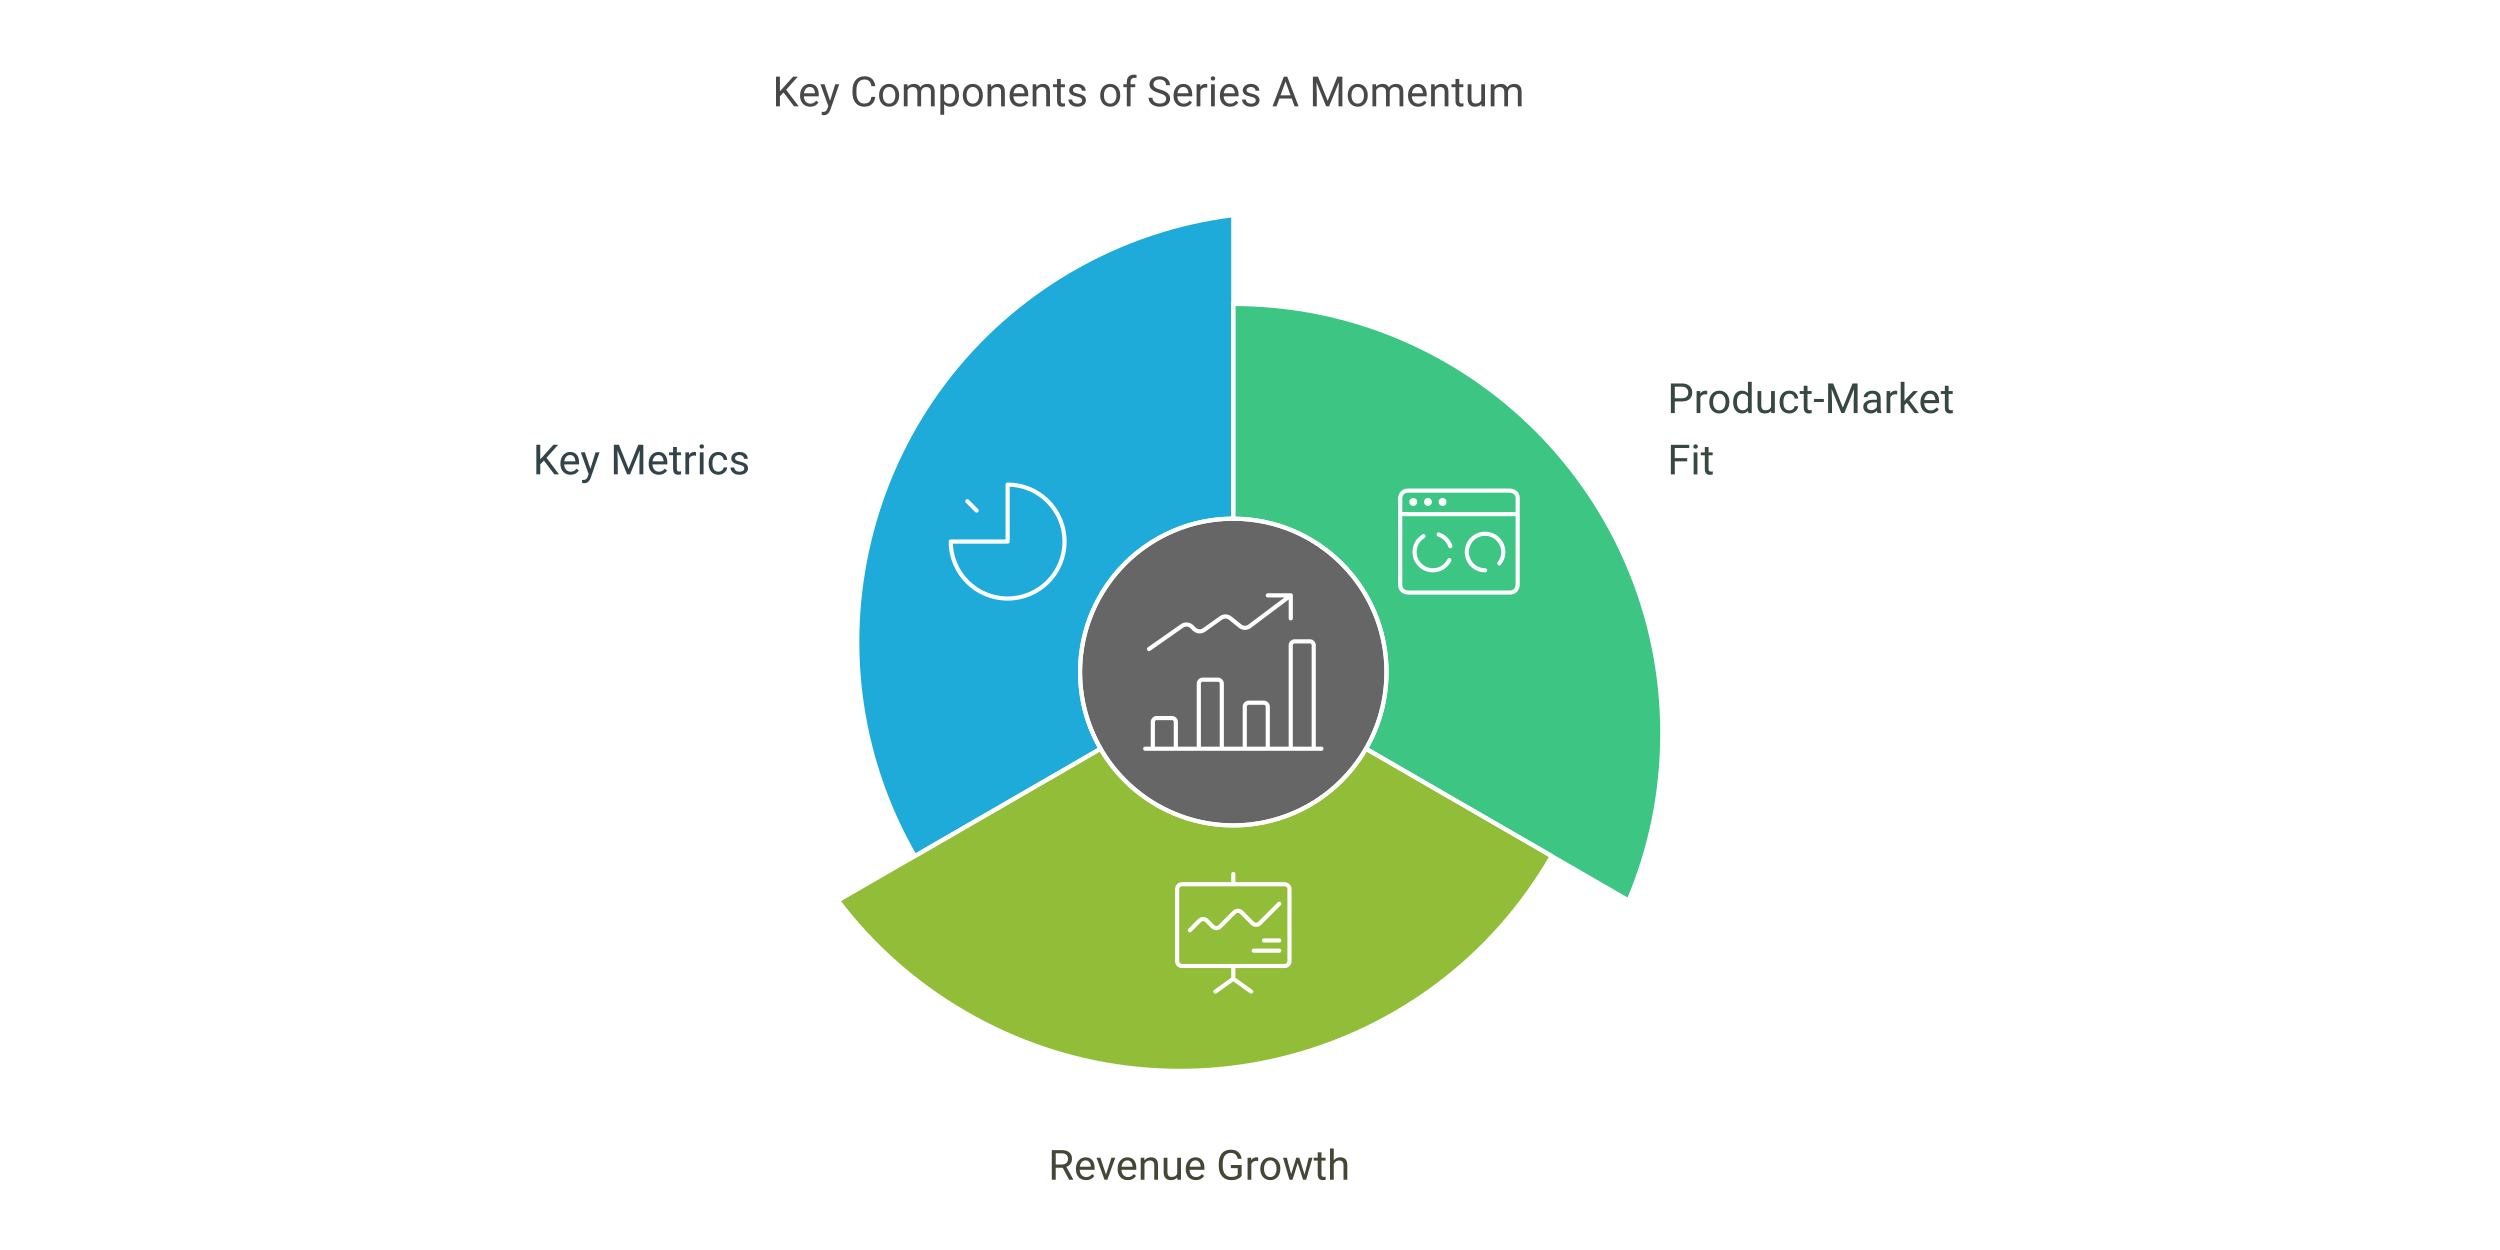 <svg width="1200" height="600" viewBox="0 0 1200 600" fill="none" xmlns="http://www.w3.org/2000/svg">
<rect x="0" y="0" width="1200" height="600" fill="#808080" stroke="none"/>
<g clip-path="url(#clip0_446_2)">
<rect width="1200" height="600" fill="white"/>
<path fill-rule="evenodd" clip-rule="evenodd" d="M518.428 322.585C518.428 363.242 551.357 396.201 591.976 396.201C632.596 396.201 665.525 363.242 665.525 322.585C665.525 281.928 632.596 248.969 591.976 248.969C551.357 248.969 518.428 281.928 518.428 322.585Z" fill="#666666"/>
<path fill-rule="evenodd" clip-rule="evenodd" d="M528.286 359.393L439.11 410.926L439.109 410.924C382.242 312.336 415.989 186.272 514.487 129.352C539.104 115.126 565.436 106.565 591.976 103.266L591.98 248.956C579.48 248.945 566.81 252.126 555.207 258.831C520.029 279.16 507.976 324.182 528.286 359.393Z" fill="#1EABDA"/>
<path fill-rule="evenodd" clip-rule="evenodd" d="M655.669 359.389L744.845 410.922L744.844 410.924C687.976 509.512 562.029 543.291 463.531 486.371C438.914 472.145 418.341 453.6 402.216 432.245L528.27 359.397C534.509 370.237 543.596 379.629 555.2 386.334C590.378 406.663 635.359 394.599 655.669 359.389Z" fill="#92BD39"/>
<path fill-rule="evenodd" clip-rule="evenodd" d="M591.974 248.973L591.974 145.906H591.976C705.711 145.906 797.912 238.191 797.912 352.031C797.912 380.483 792.152 407.588 781.738 432.243L655.68 359.401C661.94 348.572 665.523 335.999 665.523 322.588C665.523 281.931 632.594 248.973 591.974 248.973Z" fill="#3CC583"/>
<path d="M374.364 36.809V51.028H372.479V36.809H374.364ZM382.948 36.809L377.039 43.44L373.719 46.887L373.406 44.875L375.906 42.121L380.682 36.809H382.948ZM381.131 51.028L375.867 44.094L376.99 42.6L383.377 51.028H381.131ZM388.895 51.223C388.159 51.223 387.492 51.099 386.893 50.852C386.3 50.598 385.789 50.243 385.36 49.787C384.936 49.332 384.611 48.791 384.383 48.166C384.155 47.541 384.041 46.858 384.041 46.115V45.705C384.041 44.846 384.168 44.081 384.422 43.41C384.676 42.733 385.021 42.16 385.457 41.692C385.893 41.223 386.388 40.868 386.942 40.627C387.495 40.386 388.068 40.266 388.66 40.266C389.416 40.266 390.067 40.396 390.614 40.657C391.167 40.917 391.619 41.282 391.971 41.75C392.323 42.212 392.583 42.759 392.752 43.391C392.921 44.016 393.006 44.7 393.006 45.442V46.252H385.115V44.778H391.199V44.641C391.173 44.172 391.076 43.716 390.906 43.274C390.744 42.831 390.483 42.466 390.125 42.18C389.767 41.894 389.279 41.75 388.66 41.75C388.25 41.75 387.873 41.838 387.528 42.014C387.183 42.183 386.886 42.437 386.639 42.776C386.392 43.114 386.199 43.528 386.063 44.016C385.926 44.504 385.858 45.067 385.858 45.705V46.115C385.858 46.617 385.926 47.089 386.063 47.532C386.206 47.968 386.411 48.352 386.678 48.684C386.951 49.016 387.28 49.276 387.664 49.465C388.055 49.654 388.498 49.748 388.992 49.748C389.63 49.748 390.171 49.618 390.614 49.358C391.056 49.097 391.444 48.749 391.776 48.313L392.869 49.182C392.642 49.527 392.352 49.856 392 50.168C391.649 50.481 391.216 50.735 390.701 50.93C390.194 51.125 389.591 51.223 388.895 51.223ZM397.948 49.934L400.887 40.461H402.821L398.582 52.658C398.485 52.919 398.354 53.199 398.192 53.498C398.035 53.804 397.834 54.094 397.586 54.367C397.339 54.641 397.039 54.862 396.688 55.032C396.343 55.207 395.929 55.295 395.448 55.295C395.304 55.295 395.122 55.276 394.901 55.237C394.679 55.197 394.523 55.165 394.432 55.139L394.422 53.674C394.474 53.681 394.556 53.687 394.666 53.694C394.783 53.707 394.865 53.713 394.91 53.713C395.321 53.713 395.669 53.658 395.955 53.547C396.242 53.443 396.483 53.264 396.678 53.01C396.88 52.763 397.052 52.421 397.196 51.985L397.948 49.934ZM395.789 40.461L398.533 48.664L399.002 50.569L397.703 51.233L393.817 40.461H395.789ZM418.27 46.506H420.145C420.047 47.404 419.79 48.209 419.373 48.918C418.957 49.628 418.367 50.191 417.606 50.608C416.844 51.018 415.893 51.223 414.754 51.223C413.921 51.223 413.162 51.067 412.479 50.754C411.802 50.442 411.219 49.999 410.731 49.426C410.242 48.847 409.865 48.153 409.598 47.346C409.337 46.532 409.207 45.627 409.207 44.631V43.215C409.207 42.219 409.337 41.317 409.598 40.51C409.865 39.696 410.246 39 410.74 38.42C411.242 37.841 411.844 37.395 412.547 37.082C413.25 36.77 414.041 36.614 414.92 36.614C415.994 36.614 416.903 36.815 417.645 37.219C418.387 37.623 418.963 38.182 419.373 38.899C419.79 39.608 420.047 40.432 420.145 41.369H418.27C418.179 40.705 418.009 40.136 417.762 39.66C417.515 39.179 417.163 38.807 416.707 38.547C416.252 38.287 415.656 38.157 414.92 38.157C414.289 38.157 413.732 38.277 413.25 38.518C412.775 38.759 412.375 39.1 412.049 39.543C411.73 39.986 411.489 40.517 411.326 41.135C411.164 41.754 411.082 42.44 411.082 43.196V44.631C411.082 45.328 411.154 45.982 411.297 46.594C411.447 47.206 411.671 47.743 411.971 48.205C412.27 48.668 412.651 49.032 413.114 49.299C413.576 49.559 414.123 49.69 414.754 49.69C415.555 49.69 416.193 49.563 416.668 49.309C417.143 49.055 417.502 48.69 417.742 48.215C417.99 47.74 418.166 47.17 418.27 46.506ZM421.961 45.862V45.637C421.961 44.875 422.072 44.169 422.293 43.518C422.515 42.86 422.834 42.291 423.25 41.809C423.667 41.321 424.171 40.943 424.764 40.676C425.356 40.403 426.02 40.266 426.756 40.266C427.498 40.266 428.166 40.403 428.758 40.676C429.357 40.943 429.865 41.321 430.281 41.809C430.705 42.291 431.027 42.86 431.248 43.518C431.47 44.169 431.58 44.875 431.58 45.637V45.862C431.58 46.623 431.47 47.33 431.248 47.981C431.027 48.632 430.705 49.201 430.281 49.69C429.865 50.172 429.36 50.549 428.768 50.822C428.182 51.089 427.518 51.223 426.776 51.223C426.033 51.223 425.366 51.089 424.774 50.822C424.181 50.549 423.673 50.172 423.25 49.69C422.834 49.201 422.515 48.632 422.293 47.981C422.072 47.33 421.961 46.623 421.961 45.862ZM423.768 45.637V45.862C423.768 46.389 423.83 46.887 423.953 47.356C424.077 47.818 424.263 48.228 424.51 48.586C424.764 48.944 425.08 49.227 425.457 49.436C425.835 49.638 426.274 49.739 426.776 49.739C427.27 49.739 427.703 49.638 428.074 49.436C428.452 49.227 428.765 48.944 429.012 48.586C429.259 48.228 429.445 47.818 429.569 47.356C429.699 46.887 429.764 46.389 429.764 45.862V45.637C429.764 45.116 429.699 44.625 429.569 44.162C429.445 43.694 429.256 43.28 429.002 42.922C428.755 42.557 428.442 42.271 428.065 42.063C427.694 41.854 427.257 41.75 426.756 41.75C426.261 41.75 425.825 41.854 425.448 42.063C425.076 42.271 424.764 42.557 424.51 42.922C424.263 43.28 424.077 43.694 423.953 44.162C423.83 44.625 423.768 45.116 423.768 45.637ZM435.643 42.561V51.028H433.826V40.461H435.545L435.643 42.561ZM435.272 45.344L434.432 45.315C434.438 44.592 434.533 43.925 434.715 43.313C434.897 42.694 435.168 42.157 435.526 41.701C435.884 41.246 436.33 40.894 436.864 40.647C437.397 40.393 438.016 40.266 438.719 40.266C439.214 40.266 439.67 40.337 440.086 40.481C440.503 40.617 440.864 40.836 441.17 41.135C441.476 41.434 441.714 41.819 441.883 42.287C442.052 42.756 442.137 43.322 442.137 43.987V51.028H440.33V44.075C440.33 43.521 440.236 43.078 440.047 42.746C439.865 42.414 439.604 42.173 439.266 42.024C438.927 41.867 438.53 41.789 438.074 41.789C437.541 41.789 437.095 41.884 436.737 42.072C436.378 42.261 436.092 42.522 435.877 42.854C435.662 43.186 435.506 43.567 435.408 43.996C435.317 44.419 435.272 44.869 435.272 45.344ZM442.117 44.348L440.906 44.719C440.913 44.14 441.007 43.583 441.19 43.049C441.378 42.515 441.649 42.04 442 41.623C442.358 41.207 442.798 40.878 443.319 40.637C443.839 40.39 444.435 40.266 445.106 40.266C445.672 40.266 446.173 40.341 446.61 40.49C447.052 40.64 447.423 40.871 447.723 41.184C448.029 41.49 448.26 41.884 448.416 42.365C448.573 42.847 448.651 43.42 448.651 44.084V51.028H446.834V44.065C446.834 43.472 446.74 43.013 446.551 42.688C446.369 42.356 446.108 42.125 445.77 41.994C445.438 41.858 445.041 41.789 444.578 41.789C444.181 41.789 443.83 41.858 443.524 41.994C443.218 42.131 442.961 42.32 442.752 42.561C442.544 42.795 442.384 43.065 442.274 43.371C442.17 43.677 442.117 44.003 442.117 44.348ZM453.192 42.492V55.09H451.375V40.461H453.035L453.192 42.492ZM460.311 45.657V45.862C460.311 46.63 460.22 47.343 460.037 48C459.855 48.651 459.588 49.218 459.237 49.7C458.892 50.181 458.465 50.556 457.957 50.822C457.449 51.089 456.867 51.223 456.209 51.223C455.539 51.223 454.946 51.112 454.432 50.891C453.918 50.669 453.481 50.347 453.123 49.924C452.765 49.501 452.479 48.993 452.264 48.401C452.056 47.808 451.912 47.141 451.834 46.399V45.305C451.912 44.524 452.059 43.824 452.274 43.205C452.489 42.587 452.772 42.059 453.123 41.623C453.481 41.181 453.914 40.845 454.422 40.617C454.93 40.383 455.516 40.266 456.18 40.266C456.844 40.266 457.433 40.396 457.948 40.657C458.462 40.91 458.895 41.275 459.246 41.75C459.598 42.225 459.862 42.795 460.037 43.459C460.22 44.117 460.311 44.849 460.311 45.657ZM458.494 45.862V45.657C458.494 45.129 458.439 44.634 458.328 44.172C458.218 43.703 458.045 43.293 457.811 42.942C457.583 42.584 457.29 42.304 456.932 42.102C456.574 41.894 456.147 41.789 455.653 41.789C455.197 41.789 454.8 41.867 454.461 42.024C454.129 42.18 453.846 42.392 453.612 42.658C453.377 42.919 453.185 43.218 453.035 43.557C452.892 43.889 452.785 44.234 452.713 44.592V47.121C452.843 47.577 453.026 48.007 453.26 48.41C453.494 48.807 453.807 49.13 454.198 49.377C454.588 49.618 455.08 49.739 455.672 49.739C456.16 49.739 456.58 49.638 456.932 49.436C457.29 49.227 457.583 48.944 457.811 48.586C458.045 48.228 458.218 47.818 458.328 47.356C458.439 46.887 458.494 46.389 458.494 45.862ZM462.137 45.862V45.637C462.137 44.875 462.248 44.169 462.469 43.518C462.69 42.86 463.009 42.291 463.426 41.809C463.843 41.321 464.347 40.943 464.94 40.676C465.532 40.403 466.196 40.266 466.932 40.266C467.674 40.266 468.341 40.403 468.934 40.676C469.533 40.943 470.041 41.321 470.457 41.809C470.88 42.291 471.203 42.86 471.424 43.518C471.645 44.169 471.756 44.875 471.756 45.637V45.862C471.756 46.623 471.645 47.33 471.424 47.981C471.203 48.632 470.88 49.201 470.457 49.69C470.041 50.172 469.536 50.549 468.944 50.822C468.358 51.089 467.694 51.223 466.951 51.223C466.209 51.223 465.542 51.089 464.949 50.822C464.357 50.549 463.849 50.172 463.426 49.69C463.009 49.201 462.69 48.632 462.469 47.981C462.248 47.33 462.137 46.623 462.137 45.862ZM463.944 45.637V45.862C463.944 46.389 464.005 46.887 464.129 47.356C464.253 47.818 464.438 48.228 464.686 48.586C464.94 48.944 465.255 49.227 465.633 49.436C466.011 49.638 466.45 49.739 466.951 49.739C467.446 49.739 467.879 49.638 468.25 49.436C468.628 49.227 468.94 48.944 469.188 48.586C469.435 48.228 469.621 47.818 469.744 47.356C469.875 46.887 469.94 46.389 469.94 45.862V45.637C469.94 45.116 469.875 44.625 469.744 44.162C469.621 43.694 469.432 43.28 469.178 42.922C468.931 42.557 468.618 42.271 468.24 42.063C467.869 41.854 467.433 41.75 466.932 41.75C466.437 41.75 466.001 41.854 465.623 42.063C465.252 42.271 464.94 42.557 464.686 42.922C464.438 43.28 464.253 43.694 464.129 44.162C464.005 44.625 463.944 45.116 463.944 45.637ZM475.828 42.717V51.028H474.022V40.461H475.731L475.828 42.717ZM475.399 45.344L474.647 45.315C474.653 44.592 474.761 43.925 474.969 43.313C475.177 42.694 475.47 42.157 475.848 41.701C476.226 41.246 476.675 40.894 477.196 40.647C477.723 40.393 478.306 40.266 478.944 40.266C479.464 40.266 479.933 40.337 480.35 40.481C480.767 40.617 481.121 40.839 481.414 41.145C481.714 41.451 481.942 41.848 482.098 42.336C482.254 42.818 482.332 43.407 482.332 44.104V51.028H480.516V44.084C480.516 43.531 480.434 43.088 480.272 42.756C480.109 42.418 479.871 42.173 479.559 42.024C479.246 41.867 478.862 41.789 478.406 41.789C477.957 41.789 477.547 41.884 477.176 42.072C476.811 42.261 476.496 42.522 476.229 42.854C475.968 43.186 475.763 43.567 475.614 43.996C475.47 44.419 475.399 44.869 475.399 45.344ZM489.461 51.223C488.726 51.223 488.058 51.099 487.459 50.852C486.867 50.598 486.356 50.243 485.926 49.787C485.503 49.332 485.177 48.791 484.949 48.166C484.722 47.541 484.608 46.858 484.608 46.115V45.705C484.608 44.846 484.735 44.081 484.989 43.41C485.242 42.733 485.587 42.16 486.024 41.692C486.46 41.223 486.955 40.868 487.508 40.627C488.061 40.386 488.634 40.266 489.227 40.266C489.982 40.266 490.633 40.396 491.18 40.657C491.733 40.917 492.186 41.282 492.537 41.75C492.889 42.212 493.149 42.759 493.319 43.391C493.488 44.016 493.573 44.7 493.573 45.442V46.252H485.682V44.778H491.766V44.641C491.74 44.172 491.642 43.716 491.473 43.274C491.31 42.831 491.05 42.466 490.692 42.18C490.334 41.894 489.845 41.75 489.227 41.75C488.817 41.75 488.439 41.838 488.094 42.014C487.749 42.183 487.453 42.437 487.205 42.776C486.958 43.114 486.766 43.528 486.629 44.016C486.492 44.504 486.424 45.067 486.424 45.705V46.115C486.424 46.617 486.492 47.089 486.629 47.532C486.772 47.968 486.977 48.352 487.244 48.684C487.518 49.016 487.847 49.276 488.231 49.465C488.621 49.654 489.064 49.748 489.559 49.748C490.197 49.748 490.737 49.618 491.18 49.358C491.623 49.097 492.01 48.749 492.342 48.313L493.436 49.182C493.208 49.527 492.918 49.856 492.567 50.168C492.215 50.481 491.782 50.735 491.268 50.93C490.76 51.125 490.158 51.223 489.461 51.223ZM497.489 42.717V51.028H495.682V40.461H497.391L497.489 42.717ZM497.059 45.344L496.307 45.315C496.313 44.592 496.421 43.925 496.629 43.313C496.837 42.694 497.13 42.157 497.508 41.701C497.886 41.246 498.335 40.894 498.856 40.647C499.383 40.393 499.966 40.266 500.604 40.266C501.125 40.266 501.593 40.337 502.01 40.481C502.427 40.617 502.781 40.839 503.074 41.145C503.374 41.451 503.602 41.848 503.758 42.336C503.914 42.818 503.992 43.407 503.992 44.104V51.028H502.176V44.084C502.176 43.531 502.095 43.088 501.932 42.756C501.769 42.418 501.531 42.173 501.219 42.024C500.906 41.867 500.522 41.789 500.067 41.789C499.617 41.789 499.207 41.884 498.836 42.072C498.472 42.261 498.156 42.522 497.889 42.854C497.628 43.186 497.423 43.567 497.274 43.996C497.13 44.419 497.059 44.869 497.059 45.344ZM511.16 40.461V41.848H505.448V40.461H511.16ZM507.381 37.893H509.188V48.41C509.188 48.769 509.243 49.039 509.354 49.221C509.464 49.403 509.608 49.524 509.783 49.582C509.959 49.641 510.148 49.67 510.35 49.67C510.5 49.67 510.656 49.657 510.819 49.631C510.988 49.599 511.115 49.572 511.199 49.553L511.209 51.028C511.066 51.073 510.877 51.115 510.643 51.154C510.415 51.2 510.138 51.223 509.813 51.223C509.37 51.223 508.963 51.135 508.592 50.959C508.221 50.783 507.925 50.49 507.703 50.08C507.489 49.664 507.381 49.104 507.381 48.401V37.893ZM519.432 48.225C519.432 47.964 519.373 47.724 519.256 47.502C519.145 47.274 518.914 47.069 518.563 46.887C518.218 46.698 517.697 46.535 517 46.399C516.414 46.275 515.884 46.129 515.408 45.959C514.94 45.79 514.539 45.585 514.207 45.344C513.882 45.103 513.631 44.82 513.455 44.494C513.28 44.169 513.192 43.788 513.192 43.352C513.192 42.935 513.283 42.541 513.465 42.17C513.654 41.799 513.918 41.47 514.256 41.184C514.601 40.897 515.015 40.673 515.496 40.51C515.978 40.347 516.515 40.266 517.108 40.266C517.954 40.266 518.677 40.416 519.276 40.715C519.875 41.015 520.334 41.415 520.653 41.916C520.972 42.411 521.131 42.961 521.131 43.567H519.324C519.324 43.274 519.237 42.99 519.061 42.717C518.892 42.437 518.641 42.206 518.309 42.024C517.983 41.841 517.583 41.75 517.108 41.75C516.606 41.75 516.199 41.828 515.887 41.985C515.581 42.134 515.356 42.326 515.213 42.561C515.076 42.795 515.008 43.043 515.008 43.303C515.008 43.498 515.041 43.674 515.106 43.83C515.177 43.98 515.301 44.12 515.477 44.25C515.653 44.374 515.9 44.491 516.219 44.602C516.538 44.712 516.945 44.823 517.44 44.934C518.306 45.129 519.018 45.364 519.578 45.637C520.138 45.91 520.555 46.246 520.828 46.643C521.102 47.04 521.239 47.522 521.239 48.088C521.239 48.55 521.141 48.974 520.946 49.358C520.757 49.742 520.48 50.074 520.115 50.354C519.757 50.627 519.328 50.842 518.826 50.998C518.332 51.148 517.775 51.223 517.156 51.223C516.226 51.223 515.438 51.057 514.793 50.725C514.149 50.393 513.66 49.963 513.328 49.436C512.996 48.908 512.83 48.352 512.83 47.766H514.647C514.673 48.261 514.816 48.654 515.076 48.947C515.337 49.234 515.656 49.439 516.033 49.563C516.411 49.68 516.785 49.739 517.156 49.739C517.651 49.739 518.065 49.673 518.397 49.543C518.735 49.413 518.992 49.234 519.168 49.006C519.344 48.778 519.432 48.518 519.432 48.225ZM528.094 45.862V45.637C528.094 44.875 528.205 44.169 528.426 43.518C528.647 42.86 528.966 42.291 529.383 41.809C529.8 41.321 530.304 40.943 530.897 40.676C531.489 40.403 532.153 40.266 532.889 40.266C533.631 40.266 534.298 40.403 534.891 40.676C535.49 40.943 535.998 41.321 536.414 41.809C536.837 42.291 537.16 42.86 537.381 43.518C537.602 44.169 537.713 44.875 537.713 45.637V45.862C537.713 46.623 537.602 47.33 537.381 47.981C537.16 48.632 536.837 49.201 536.414 49.69C535.998 50.172 535.493 50.549 534.901 50.822C534.315 51.089 533.651 51.223 532.908 51.223C532.166 51.223 531.499 51.089 530.906 50.822C530.314 50.549 529.806 50.172 529.383 49.69C528.966 49.201 528.647 48.632 528.426 47.981C528.205 47.33 528.094 46.623 528.094 45.862ZM529.901 45.637V45.862C529.901 46.389 529.962 46.887 530.086 47.356C530.21 47.818 530.395 48.228 530.643 48.586C530.897 48.944 531.212 49.227 531.59 49.436C531.968 49.638 532.407 49.739 532.908 49.739C533.403 49.739 533.836 49.638 534.207 49.436C534.585 49.227 534.897 48.944 535.145 48.586C535.392 48.228 535.578 47.818 535.701 47.356C535.832 46.887 535.897 46.389 535.897 45.862V45.637C535.897 45.116 535.832 44.625 535.701 44.162C535.578 43.694 535.389 43.28 535.135 42.922C534.888 42.557 534.575 42.271 534.198 42.063C533.826 41.854 533.39 41.75 532.889 41.75C532.394 41.75 531.958 41.854 531.58 42.063C531.209 42.271 530.897 42.557 530.643 42.922C530.395 43.28 530.21 43.694 530.086 44.162C529.962 44.625 529.901 45.116 529.901 45.637ZM542.674 51.028H540.867V39.348C540.867 38.586 541.004 37.945 541.278 37.424C541.558 36.897 541.958 36.5 542.479 36.233C543 35.959 543.618 35.822 544.334 35.822C544.543 35.822 544.751 35.836 544.959 35.862C545.174 35.888 545.382 35.927 545.584 35.979L545.487 37.453C545.35 37.421 545.194 37.398 545.018 37.385C544.849 37.372 544.679 37.365 544.51 37.365C544.126 37.365 543.794 37.444 543.514 37.6C543.24 37.75 543.032 37.971 542.889 38.264C542.746 38.557 542.674 38.918 542.674 39.348V51.028ZM544.92 40.461V41.848H539.198V40.461H544.92ZM559.744 47.434C559.744 47.102 559.692 46.809 559.588 46.555C559.49 46.294 559.315 46.06 559.061 45.852C558.813 45.644 558.468 45.445 558.026 45.256C557.589 45.067 557.036 44.875 556.365 44.68C555.662 44.472 555.028 44.24 554.461 43.987C553.895 43.726 553.41 43.43 553.006 43.098C552.602 42.766 552.293 42.385 552.078 41.955C551.864 41.526 551.756 41.034 551.756 40.481C551.756 39.927 551.87 39.416 552.098 38.947C552.326 38.479 552.651 38.072 553.074 37.727C553.504 37.375 554.015 37.102 554.608 36.907C555.2 36.711 555.861 36.614 556.59 36.614C557.658 36.614 558.563 36.819 559.305 37.229C560.054 37.632 560.623 38.163 561.014 38.821C561.405 39.472 561.6 40.168 561.6 40.91H559.725C559.725 40.377 559.611 39.904 559.383 39.494C559.155 39.078 558.81 38.752 558.348 38.518C557.886 38.277 557.3 38.157 556.59 38.157C555.92 38.157 555.366 38.257 554.93 38.459C554.494 38.661 554.168 38.934 553.953 39.279C553.745 39.625 553.641 40.019 553.641 40.461C553.641 40.761 553.703 41.034 553.826 41.282C553.957 41.522 554.155 41.747 554.422 41.955C554.696 42.164 555.041 42.356 555.457 42.532C555.88 42.707 556.385 42.877 556.971 43.039C557.778 43.267 558.475 43.521 559.061 43.801C559.647 44.081 560.128 44.397 560.506 44.748C560.89 45.093 561.173 45.487 561.356 45.93C561.545 46.366 561.639 46.861 561.639 47.414C561.639 47.994 561.522 48.518 561.287 48.987C561.053 49.455 560.718 49.856 560.281 50.188C559.845 50.52 559.321 50.777 558.709 50.959C558.104 51.135 557.427 51.223 556.678 51.223C556.02 51.223 555.373 51.132 554.735 50.95C554.103 50.767 553.527 50.494 553.006 50.129C552.492 49.765 552.078 49.315 551.766 48.782C551.46 48.241 551.307 47.616 551.307 46.907H553.182C553.182 47.395 553.276 47.815 553.465 48.166C553.654 48.511 553.911 48.798 554.237 49.026C554.569 49.254 554.943 49.423 555.36 49.533C555.783 49.638 556.222 49.69 556.678 49.69C557.336 49.69 557.892 49.599 558.348 49.416C558.804 49.234 559.149 48.974 559.383 48.635C559.624 48.297 559.744 47.896 559.744 47.434ZM568.153 51.223C567.417 51.223 566.75 51.099 566.151 50.852C565.558 50.598 565.047 50.243 564.617 49.787C564.194 49.332 563.869 48.791 563.641 48.166C563.413 47.541 563.299 46.858 563.299 46.115V45.705C563.299 44.846 563.426 44.081 563.68 43.41C563.934 42.733 564.279 42.16 564.715 41.692C565.151 41.223 565.646 40.868 566.199 40.627C566.753 40.386 567.326 40.266 567.918 40.266C568.673 40.266 569.324 40.396 569.871 40.657C570.425 40.917 570.877 41.282 571.229 41.75C571.58 42.212 571.841 42.759 572.01 43.391C572.179 44.016 572.264 44.7 572.264 45.442V46.252H564.373V44.778H570.457V44.641C570.431 44.172 570.334 43.716 570.164 43.274C570.002 42.831 569.741 42.466 569.383 42.18C569.025 41.894 568.537 41.75 567.918 41.75C567.508 41.75 567.13 41.838 566.785 42.014C566.44 42.183 566.144 42.437 565.897 42.776C565.649 43.114 565.457 43.528 565.321 44.016C565.184 44.504 565.115 45.067 565.115 45.705V46.115C565.115 46.617 565.184 47.089 565.321 47.532C565.464 47.968 565.669 48.352 565.936 48.684C566.209 49.016 566.538 49.276 566.922 49.465C567.313 49.654 567.755 49.748 568.25 49.748C568.888 49.748 569.429 49.618 569.871 49.358C570.314 49.097 570.701 48.749 571.033 48.313L572.127 49.182C571.899 49.527 571.61 49.856 571.258 50.168C570.906 50.481 570.474 50.735 569.959 50.93C569.451 51.125 568.849 51.223 568.153 51.223ZM576.18 42.121V51.028H574.373V40.461H576.131L576.18 42.121ZM579.481 40.403L579.471 42.082C579.321 42.05 579.178 42.03 579.041 42.024C578.911 42.011 578.761 42.004 578.592 42.004C578.175 42.004 577.808 42.069 577.489 42.2C577.17 42.33 576.899 42.512 576.678 42.746C576.457 42.981 576.281 43.261 576.151 43.586C576.027 43.905 575.946 44.257 575.906 44.641L575.399 44.934C575.399 44.296 575.461 43.697 575.584 43.137C575.714 42.577 575.913 42.082 576.18 41.653C576.447 41.216 576.785 40.878 577.196 40.637C577.612 40.39 578.107 40.266 578.68 40.266C578.81 40.266 578.96 40.282 579.129 40.315C579.298 40.341 579.416 40.37 579.481 40.403ZM583.114 40.461V51.028H581.297V40.461H583.114ZM581.16 37.658C581.16 37.365 581.248 37.118 581.424 36.916C581.606 36.714 581.873 36.614 582.225 36.614C582.57 36.614 582.834 36.714 583.016 36.916C583.205 37.118 583.299 37.365 583.299 37.658C583.299 37.938 583.205 38.179 583.016 38.381C582.834 38.576 582.57 38.674 582.225 38.674C581.873 38.674 581.606 38.576 581.424 38.381C581.248 38.179 581.16 37.938 581.16 37.658ZM590.399 51.223C589.663 51.223 588.996 51.099 588.397 50.852C587.804 50.598 587.293 50.243 586.864 49.787C586.44 49.332 586.115 48.791 585.887 48.166C585.659 47.541 585.545 46.858 585.545 46.115V45.705C585.545 44.846 585.672 44.081 585.926 43.41C586.18 42.733 586.525 42.16 586.961 41.692C587.397 41.223 587.892 40.868 588.446 40.627C588.999 40.386 589.572 40.266 590.164 40.266C590.92 40.266 591.571 40.396 592.117 40.657C592.671 40.917 593.123 41.282 593.475 41.75C593.826 42.212 594.087 42.759 594.256 43.391C594.425 44.016 594.51 44.7 594.51 45.442V46.252H586.619V44.778H592.703V44.641C592.677 44.172 592.58 43.716 592.41 43.274C592.248 42.831 591.987 42.466 591.629 42.18C591.271 41.894 590.783 41.75 590.164 41.75C589.754 41.75 589.377 41.838 589.031 42.014C588.686 42.183 588.39 42.437 588.143 42.776C587.895 43.114 587.703 43.528 587.567 44.016C587.43 44.504 587.362 45.067 587.362 45.705V46.115C587.362 46.617 587.43 47.089 587.567 47.532C587.71 47.968 587.915 48.352 588.182 48.684C588.455 49.016 588.784 49.276 589.168 49.465C589.559 49.654 590.002 49.748 590.496 49.748C591.134 49.748 591.675 49.618 592.117 49.358C592.56 49.097 592.948 48.749 593.28 48.313L594.373 49.182C594.145 49.527 593.856 49.856 593.504 50.168C593.153 50.481 592.72 50.735 592.205 50.93C591.698 51.125 591.095 51.223 590.399 51.223ZM602.772 48.225C602.772 47.964 602.713 47.724 602.596 47.502C602.485 47.274 602.254 47.069 601.903 46.887C601.558 46.698 601.037 46.535 600.34 46.399C599.754 46.275 599.224 46.129 598.748 45.959C598.28 45.79 597.879 45.585 597.547 45.344C597.222 45.103 596.971 44.82 596.795 44.494C596.619 44.169 596.531 43.788 596.531 43.352C596.531 42.935 596.623 42.541 596.805 42.17C596.994 41.799 597.257 41.47 597.596 41.184C597.941 40.897 598.354 40.673 598.836 40.51C599.318 40.347 599.855 40.266 600.448 40.266C601.294 40.266 602.017 40.416 602.615 40.715C603.214 41.015 603.673 41.415 603.992 41.916C604.311 42.411 604.471 42.961 604.471 43.567H602.664C602.664 43.274 602.576 42.99 602.401 42.717C602.231 42.437 601.981 42.206 601.649 42.024C601.323 41.841 600.923 41.75 600.448 41.75C599.946 41.75 599.539 41.828 599.227 41.985C598.921 42.134 598.696 42.326 598.553 42.561C598.416 42.795 598.348 43.043 598.348 43.303C598.348 43.498 598.38 43.674 598.446 43.83C598.517 43.98 598.641 44.12 598.817 44.25C598.992 44.374 599.24 44.491 599.559 44.602C599.878 44.712 600.285 44.823 600.78 44.934C601.645 45.129 602.358 45.364 602.918 45.637C603.478 45.91 603.895 46.246 604.168 46.643C604.442 47.04 604.578 47.522 604.578 48.088C604.578 48.55 604.481 48.974 604.285 49.358C604.097 49.742 603.82 50.074 603.455 50.354C603.097 50.627 602.668 50.842 602.166 50.998C601.671 51.148 601.115 51.223 600.496 51.223C599.565 51.223 598.778 51.057 598.133 50.725C597.489 50.393 597 49.963 596.668 49.436C596.336 48.908 596.17 48.352 596.17 47.766H597.987C598.013 48.261 598.156 48.654 598.416 48.947C598.677 49.234 598.996 49.439 599.373 49.563C599.751 49.68 600.125 49.739 600.496 49.739C600.991 49.739 601.405 49.673 601.737 49.543C602.075 49.413 602.332 49.234 602.508 49.006C602.684 48.778 602.772 48.518 602.772 48.225ZM617.449 38.069L612.742 51.028H610.819L616.239 36.809H617.479L617.449 38.069ZM621.395 51.028L616.678 38.069L616.649 36.809H617.889L623.328 51.028H621.395ZM621.151 45.764V47.307H613.162V45.764H621.151ZM630.789 36.809H632.615L637.274 48.401L641.922 36.809H643.758L637.977 51.028H636.551L630.789 36.809ZM630.194 36.809H631.805L632.069 45.481V51.028H630.194V36.809ZM642.733 36.809H644.344V51.028H642.469V45.481L642.733 36.809ZM646.903 45.862V45.637C646.903 44.875 647.013 44.169 647.235 43.518C647.456 42.86 647.775 42.291 648.192 41.809C648.608 41.321 649.113 40.943 649.705 40.676C650.298 40.403 650.962 40.266 651.698 40.266C652.44 40.266 653.107 40.403 653.699 40.676C654.298 40.943 654.806 41.321 655.223 41.809C655.646 42.291 655.968 42.86 656.19 43.518C656.411 44.169 656.522 44.875 656.522 45.637V45.862C656.522 46.623 656.411 47.33 656.19 47.981C655.968 48.632 655.646 49.201 655.223 49.69C654.806 50.172 654.302 50.549 653.709 50.822C653.123 51.089 652.459 51.223 651.717 51.223C650.975 51.223 650.308 51.089 649.715 50.822C649.123 50.549 648.615 50.172 648.192 49.69C647.775 49.201 647.456 48.632 647.235 47.981C647.013 47.33 646.903 46.623 646.903 45.862ZM648.709 45.637V45.862C648.709 46.389 648.771 46.887 648.895 47.356C649.018 47.818 649.204 48.228 649.451 48.586C649.705 48.944 650.021 49.227 650.399 49.436C650.776 49.638 651.216 49.739 651.717 49.739C652.212 49.739 652.645 49.638 653.016 49.436C653.393 49.227 653.706 48.944 653.953 48.586C654.201 48.228 654.386 47.818 654.51 47.356C654.64 46.887 654.705 46.389 654.705 45.862V45.637C654.705 45.116 654.64 44.625 654.51 44.162C654.386 43.694 654.198 43.28 653.944 42.922C653.696 42.557 653.384 42.271 653.006 42.063C652.635 41.854 652.199 41.75 651.698 41.75C651.203 41.75 650.767 41.854 650.389 42.063C650.018 42.271 649.705 42.557 649.451 42.922C649.204 43.28 649.018 43.694 648.895 44.162C648.771 44.625 648.709 45.116 648.709 45.637ZM660.584 42.561V51.028H658.768V40.461H660.487L660.584 42.561ZM660.213 45.344L659.373 45.315C659.38 44.592 659.474 43.925 659.656 43.313C659.839 42.694 660.109 42.157 660.467 41.701C660.825 41.246 661.271 40.894 661.805 40.647C662.339 40.393 662.957 40.266 663.66 40.266C664.155 40.266 664.611 40.337 665.028 40.481C665.444 40.617 665.806 40.836 666.112 41.135C666.418 41.434 666.655 41.819 666.824 42.287C666.994 42.756 667.078 43.322 667.078 43.987V51.028H665.272V44.075C665.272 43.521 665.177 43.078 664.989 42.746C664.806 42.414 664.546 42.173 664.207 42.024C663.869 41.867 663.472 41.789 663.016 41.789C662.482 41.789 662.036 41.884 661.678 42.072C661.32 42.261 661.033 42.522 660.819 42.854C660.604 43.186 660.448 43.567 660.35 43.996C660.259 44.419 660.213 44.869 660.213 45.344ZM667.059 44.348L665.848 44.719C665.854 44.14 665.949 43.583 666.131 43.049C666.32 42.515 666.59 42.04 666.942 41.623C667.3 41.207 667.739 40.878 668.26 40.637C668.781 40.39 669.377 40.266 670.047 40.266C670.614 40.266 671.115 40.341 671.551 40.49C671.994 40.64 672.365 40.871 672.664 41.184C672.97 41.49 673.201 41.884 673.358 42.365C673.514 42.847 673.592 43.42 673.592 44.084V51.028H671.776V44.065C671.776 43.472 671.681 43.013 671.492 42.688C671.31 42.356 671.05 42.125 670.711 41.994C670.379 41.858 669.982 41.789 669.52 41.789C669.123 41.789 668.771 41.858 668.465 41.994C668.159 42.131 667.902 42.32 667.694 42.561C667.485 42.795 667.326 43.065 667.215 43.371C667.111 43.677 667.059 44.003 667.059 44.348ZM680.711 51.223C679.976 51.223 679.308 51.099 678.709 50.852C678.117 50.598 677.606 50.243 677.176 49.787C676.753 49.332 676.427 48.791 676.199 48.166C675.972 47.541 675.858 46.858 675.858 46.115V45.705C675.858 44.846 675.985 44.081 676.239 43.41C676.492 42.733 676.837 42.16 677.274 41.692C677.71 41.223 678.205 40.868 678.758 40.627C679.311 40.386 679.884 40.266 680.477 40.266C681.232 40.266 681.883 40.396 682.43 40.657C682.983 40.917 683.436 41.282 683.787 41.75C684.139 42.212 684.399 42.759 684.569 43.391C684.738 44.016 684.823 44.7 684.823 45.442V46.252H676.932V44.778H683.016V44.641C682.99 44.172 682.892 43.716 682.723 43.274C682.56 42.831 682.3 42.466 681.942 42.18C681.584 41.894 681.095 41.75 680.477 41.75C680.067 41.75 679.689 41.838 679.344 42.014C678.999 42.183 678.703 42.437 678.455 42.776C678.208 43.114 678.016 43.528 677.879 44.016C677.742 44.504 677.674 45.067 677.674 45.705V46.115C677.674 46.617 677.742 47.089 677.879 47.532C678.022 47.968 678.227 48.352 678.494 48.684C678.768 49.016 679.097 49.276 679.481 49.465C679.871 49.654 680.314 49.748 680.809 49.748C681.447 49.748 681.987 49.618 682.43 49.358C682.873 49.097 683.26 48.749 683.592 48.313L684.686 49.182C684.458 49.527 684.168 49.856 683.817 50.168C683.465 50.481 683.032 50.735 682.518 50.93C682.01 51.125 681.408 51.223 680.711 51.223ZM688.739 42.717V51.028H686.932V40.461H688.641L688.739 42.717ZM688.309 45.344L687.557 45.315C687.563 44.592 687.671 43.925 687.879 43.313C688.087 42.694 688.38 42.157 688.758 41.701C689.136 41.246 689.585 40.894 690.106 40.647C690.633 40.393 691.216 40.266 691.854 40.266C692.375 40.266 692.843 40.337 693.26 40.481C693.677 40.617 694.031 40.839 694.324 41.145C694.624 41.451 694.852 41.848 695.008 42.336C695.164 42.818 695.242 43.407 695.242 44.104V51.028H693.426V44.084C693.426 43.531 693.345 43.088 693.182 42.756C693.019 42.418 692.781 42.173 692.469 42.024C692.156 41.867 691.772 41.789 691.317 41.789C690.867 41.789 690.457 41.884 690.086 42.072C689.722 42.261 689.406 42.522 689.139 42.854C688.878 43.186 688.673 43.567 688.524 43.996C688.38 44.419 688.309 44.869 688.309 45.344ZM702.41 40.461V41.848H696.698V40.461H702.41ZM698.631 37.893H700.438V48.41C700.438 48.769 700.493 49.039 700.604 49.221C700.714 49.403 700.858 49.524 701.033 49.582C701.209 49.641 701.398 49.67 701.6 49.67C701.75 49.67 701.906 49.657 702.069 49.631C702.238 49.599 702.365 49.572 702.449 49.553L702.459 51.028C702.316 51.073 702.127 51.115 701.893 51.154C701.665 51.2 701.388 51.223 701.063 51.223C700.62 51.223 700.213 51.135 699.842 50.959C699.471 50.783 699.175 50.49 698.953 50.08C698.739 49.664 698.631 49.104 698.631 48.401V37.893ZM710.994 48.586V40.461H712.811V51.028H711.082L710.994 48.586ZM711.336 46.36L712.088 46.34C712.088 47.043 712.013 47.694 711.864 48.293C711.72 48.886 711.486 49.4 711.16 49.836C710.835 50.272 710.408 50.614 709.881 50.862C709.354 51.102 708.712 51.223 707.957 51.223C707.443 51.223 706.971 51.148 706.541 50.998C706.118 50.849 705.753 50.617 705.448 50.305C705.142 49.992 704.904 49.586 704.735 49.084C704.572 48.583 704.49 47.981 704.49 47.278V40.461H706.297V47.297C706.297 47.772 706.349 48.166 706.453 48.479C706.564 48.785 706.711 49.029 706.893 49.211C707.082 49.387 707.29 49.511 707.518 49.582C707.752 49.654 707.993 49.69 708.24 49.69C709.009 49.69 709.617 49.543 710.067 49.25C710.516 48.951 710.838 48.55 711.033 48.049C711.235 47.541 711.336 46.978 711.336 46.36ZM717.362 42.561V51.028H715.545V40.461H717.264L717.362 42.561ZM716.99 45.344L716.151 45.315C716.157 44.592 716.252 43.925 716.434 43.313C716.616 42.694 716.886 42.157 717.244 41.701C717.602 41.246 718.048 40.894 718.582 40.647C719.116 40.393 719.735 40.266 720.438 40.266C720.933 40.266 721.388 40.337 721.805 40.481C722.222 40.617 722.583 40.836 722.889 41.135C723.195 41.434 723.433 41.819 723.602 42.287C723.771 42.756 723.856 43.322 723.856 43.987V51.028H722.049V44.075C722.049 43.521 721.955 43.078 721.766 42.746C721.584 42.414 721.323 42.173 720.985 42.024C720.646 41.867 720.249 41.789 719.793 41.789C719.259 41.789 718.813 41.884 718.455 42.072C718.097 42.261 717.811 42.522 717.596 42.854C717.381 43.186 717.225 43.567 717.127 43.996C717.036 44.419 716.99 44.869 716.99 45.344ZM723.836 44.348L722.625 44.719C722.632 44.14 722.726 43.583 722.908 43.049C723.097 42.515 723.367 42.04 723.719 41.623C724.077 41.207 724.517 40.878 725.037 40.637C725.558 40.39 726.154 40.266 726.824 40.266C727.391 40.266 727.892 40.341 728.328 40.49C728.771 40.64 729.142 40.871 729.442 41.184C729.748 41.49 729.979 41.884 730.135 42.365C730.291 42.847 730.369 43.42 730.369 44.084V51.028H728.553V44.065C728.553 43.472 728.459 43.013 728.27 42.688C728.087 42.356 727.827 42.125 727.489 41.994C727.156 41.858 726.759 41.789 726.297 41.789C725.9 41.789 725.548 41.858 725.242 41.994C724.936 42.131 724.679 42.32 724.471 42.561C724.263 42.795 724.103 43.065 723.992 43.371C723.888 43.677 723.836 44.003 723.836 44.348Z" fill="#484848"/>
<path d="M807.266 192.698H803.467V191.165H807.266C808.002 191.165 808.597 191.048 809.053 190.814C809.509 190.579 809.841 190.254 810.049 189.837C810.264 189.42 810.372 188.945 810.372 188.411C810.372 187.923 810.264 187.464 810.049 187.034C809.841 186.605 809.509 186.26 809.053 185.999C808.597 185.732 808.002 185.599 807.266 185.599H803.907V198.275H802.022V184.056H807.266C808.34 184.056 809.249 184.241 809.991 184.613C810.733 184.984 811.296 185.498 811.68 186.156C812.064 186.807 812.256 187.552 812.256 188.392C812.256 189.303 812.064 190.081 811.68 190.726C811.296 191.37 810.733 191.862 809.991 192.2C809.249 192.532 808.34 192.698 807.266 192.698ZM816.172 189.368V198.275H814.366V187.708H816.124L816.172 189.368ZM819.473 187.65L819.463 189.329C819.314 189.297 819.17 189.277 819.034 189.271C818.903 189.258 818.754 189.251 818.584 189.251C818.168 189.251 817.8 189.316 817.481 189.447C817.162 189.577 816.892 189.759 816.67 189.993C816.449 190.228 816.273 190.508 816.143 190.833C816.019 191.152 815.938 191.504 815.899 191.888L815.391 192.181C815.391 191.543 815.453 190.944 815.577 190.384C815.707 189.824 815.905 189.329 816.172 188.9C816.439 188.463 816.778 188.125 817.188 187.884C817.605 187.637 818.099 187.513 818.672 187.513C818.803 187.513 818.952 187.529 819.122 187.562C819.291 187.588 819.408 187.617 819.473 187.65ZM820.469 193.109V192.884C820.469 192.122 820.58 191.416 820.801 190.765C821.023 190.107 821.342 189.538 821.758 189.056C822.175 188.568 822.68 188.19 823.272 187.923C823.864 187.65 824.528 187.513 825.264 187.513C826.006 187.513 826.674 187.65 827.266 187.923C827.865 188.19 828.373 188.568 828.79 189.056C829.213 189.538 829.535 190.107 829.756 190.765C829.978 191.416 830.088 192.122 830.088 192.884V193.109C830.088 193.87 829.978 194.577 829.756 195.228C829.535 195.879 829.213 196.448 828.79 196.937C828.373 197.419 827.868 197.796 827.276 198.07C826.69 198.337 826.026 198.47 825.284 198.47C824.542 198.47 823.874 198.337 823.282 198.07C822.689 197.796 822.181 197.419 821.758 196.937C821.342 196.448 821.023 195.879 820.801 195.228C820.58 194.577 820.469 193.87 820.469 193.109ZM822.276 192.884V193.109C822.276 193.636 822.338 194.134 822.461 194.603C822.585 195.065 822.771 195.475 823.018 195.833C823.272 196.191 823.588 196.475 823.965 196.683C824.343 196.885 824.782 196.986 825.284 196.986C825.778 196.986 826.211 196.885 826.583 196.683C826.96 196.475 827.273 196.191 827.52 195.833C827.767 195.475 827.953 195.065 828.077 194.603C828.207 194.134 828.272 193.636 828.272 193.109V192.884C828.272 192.363 828.207 191.872 828.077 191.409C827.953 190.941 827.764 190.527 827.51 190.169C827.263 189.805 826.95 189.518 826.573 189.31C826.202 189.101 825.765 188.997 825.264 188.997C824.769 188.997 824.333 189.101 823.956 189.31C823.584 189.518 823.272 189.805 823.018 190.169C822.771 190.527 822.585 190.941 822.461 191.409C822.338 191.872 822.276 192.363 822.276 192.884ZM839.014 196.224V183.275H840.831V198.275H839.17L839.014 196.224ZM831.905 193.109V192.904C831.905 192.096 832.002 191.364 832.198 190.706C832.4 190.042 832.683 189.473 833.047 188.997C833.418 188.522 833.858 188.157 834.366 187.904C834.88 187.643 835.453 187.513 836.084 187.513C836.749 187.513 837.328 187.63 837.823 187.865C838.324 188.092 838.747 188.428 839.092 188.87C839.444 189.307 839.721 189.834 839.922 190.452C840.124 191.071 840.264 191.771 840.342 192.552V193.45C840.271 194.225 840.131 194.922 839.922 195.54C839.721 196.159 839.444 196.686 839.092 197.122C838.747 197.559 838.324 197.894 837.823 198.128C837.321 198.356 836.736 198.47 836.065 198.47C835.446 198.47 834.88 198.337 834.366 198.07C833.858 197.803 833.418 197.428 833.047 196.947C832.683 196.465 832.4 195.898 832.198 195.247C832.002 194.59 831.905 193.877 831.905 193.109ZM833.721 192.904V193.109C833.721 193.636 833.773 194.131 833.877 194.593C833.988 195.055 834.157 195.462 834.385 195.814C834.613 196.165 834.903 196.442 835.254 196.644C835.606 196.839 836.026 196.937 836.514 196.937C837.113 196.937 837.605 196.81 837.989 196.556C838.379 196.302 838.692 195.967 838.926 195.55C839.161 195.133 839.343 194.681 839.473 194.193V191.839C839.395 191.481 839.281 191.136 839.131 190.804C838.988 190.465 838.799 190.166 838.565 189.906C838.337 189.639 838.054 189.427 837.715 189.271C837.383 189.115 836.989 189.036 836.534 189.036C836.039 189.036 835.612 189.141 835.254 189.349C834.903 189.551 834.613 189.831 834.385 190.189C834.157 190.54 833.988 190.95 833.877 191.419C833.773 191.881 833.721 192.376 833.721 192.904ZM850.108 195.833V187.708H851.924V198.275H850.196L850.108 195.833ZM850.45 193.607L851.202 193.587C851.202 194.29 851.127 194.941 850.977 195.54C850.834 196.133 850.599 196.647 850.274 197.083C849.948 197.519 849.522 197.861 848.995 198.109C848.467 198.35 847.826 198.47 847.071 198.47C846.556 198.47 846.084 198.395 845.655 198.245C845.232 198.096 844.867 197.865 844.561 197.552C844.255 197.24 844.017 196.833 843.848 196.331C843.685 195.83 843.604 195.228 843.604 194.525V187.708H845.411V194.544C845.411 195.019 845.463 195.413 845.567 195.726C845.678 196.032 845.824 196.276 846.006 196.458C846.195 196.634 846.403 196.758 846.631 196.829C846.866 196.901 847.107 196.937 847.354 196.937C848.122 196.937 848.731 196.79 849.18 196.497C849.629 196.198 849.952 195.797 850.147 195.296C850.349 194.788 850.45 194.225 850.45 193.607ZM858.907 196.986C859.336 196.986 859.734 196.898 860.098 196.722C860.463 196.546 860.762 196.305 860.997 195.999C861.231 195.687 861.364 195.332 861.397 194.935H863.116C863.083 195.56 862.872 196.142 862.481 196.683C862.097 197.217 861.592 197.65 860.967 197.982C860.342 198.307 859.655 198.47 858.907 198.47C858.112 198.47 857.419 198.33 856.827 198.05C856.241 197.77 855.752 197.386 855.362 196.898C854.978 196.409 854.688 195.85 854.493 195.218C854.304 194.58 854.209 193.906 854.209 193.197V192.786C854.209 192.077 854.304 191.406 854.493 190.775C854.688 190.137 854.978 189.573 855.362 189.085C855.752 188.597 856.241 188.213 856.827 187.933C857.419 187.653 858.112 187.513 858.907 187.513C859.734 187.513 860.456 187.682 861.075 188.021C861.693 188.353 862.178 188.809 862.53 189.388C862.888 189.961 863.083 190.612 863.116 191.341H861.397C861.364 190.905 861.241 190.511 861.026 190.159C860.818 189.808 860.531 189.528 860.167 189.32C859.808 189.105 859.389 188.997 858.907 188.997C858.353 188.997 857.888 189.108 857.51 189.329C857.139 189.544 856.843 189.837 856.622 190.208C856.407 190.573 856.25 190.98 856.153 191.429C856.062 191.872 856.016 192.324 856.016 192.786V193.197C856.016 193.659 856.062 194.115 856.153 194.564C856.244 195.013 856.397 195.42 856.612 195.784C856.833 196.149 857.129 196.442 857.5 196.663C857.878 196.878 858.347 196.986 858.907 196.986ZM869.571 187.708V189.095H863.858V187.708H869.571ZM865.792 185.14H867.598V195.657C867.598 196.016 867.653 196.286 867.764 196.468C867.875 196.65 868.018 196.771 868.194 196.829C868.37 196.888 868.558 196.917 868.76 196.917C868.91 196.917 869.066 196.904 869.229 196.878C869.398 196.846 869.525 196.82 869.61 196.8L869.62 198.275C869.476 198.32 869.288 198.363 869.053 198.402C868.825 198.447 868.549 198.47 868.223 198.47C867.78 198.47 867.374 198.382 867.002 198.206C866.631 198.031 866.335 197.738 866.114 197.327C865.899 196.911 865.792 196.351 865.792 195.648V185.14ZM875.45 191.488V192.972H870.684V191.488H875.45ZM878.086 184.056H879.913L884.571 195.648L889.219 184.056H891.055L885.274 198.275H883.848L878.086 184.056ZM877.491 184.056H879.102L879.366 192.728V198.275H877.491V184.056ZM890.03 184.056H891.641V198.275H889.766V192.728L890.03 184.056ZM900.909 196.468V191.029C900.909 190.612 900.824 190.251 900.655 189.945C900.492 189.632 900.245 189.391 899.913 189.222C899.581 189.053 899.17 188.968 898.682 188.968C898.226 188.968 897.826 189.046 897.481 189.202C897.142 189.359 896.875 189.564 896.68 189.818C896.491 190.072 896.397 190.345 896.397 190.638H894.59C894.59 190.26 894.688 189.886 894.883 189.515C895.079 189.144 895.359 188.809 895.723 188.509C896.094 188.203 896.537 187.962 897.051 187.786C897.572 187.604 898.152 187.513 898.79 187.513C899.558 187.513 900.235 187.643 900.821 187.904C901.413 188.164 901.875 188.558 902.208 189.085C902.546 189.606 902.715 190.26 902.715 191.048V195.97C902.715 196.322 902.745 196.696 902.803 197.093C902.868 197.49 902.963 197.832 903.086 198.118V198.275H901.202C901.111 198.066 901.039 197.79 900.987 197.445C900.935 197.093 900.909 196.767 900.909 196.468ZM901.221 191.868L901.241 193.138H899.415C898.9 193.138 898.441 193.18 898.038 193.265C897.634 193.343 897.295 193.463 897.022 193.626C896.749 193.789 896.54 193.994 896.397 194.241C896.254 194.482 896.182 194.766 896.182 195.091C896.182 195.423 896.257 195.726 896.407 195.999C896.556 196.273 896.781 196.491 897.081 196.654C897.387 196.81 897.761 196.888 898.204 196.888C898.757 196.888 899.245 196.771 899.668 196.536C900.092 196.302 900.427 196.016 900.674 195.677C900.928 195.338 901.065 195.01 901.084 194.691L901.856 195.56C901.81 195.833 901.687 196.136 901.485 196.468C901.283 196.8 901.013 197.119 900.674 197.425C900.342 197.725 899.945 197.975 899.483 198.177C899.027 198.372 898.513 198.47 897.94 198.47C897.224 198.47 896.596 198.33 896.055 198.05C895.521 197.77 895.105 197.396 894.805 196.927C894.512 196.452 894.366 195.921 894.366 195.335C894.366 194.769 894.476 194.271 894.698 193.841C894.919 193.405 895.238 193.044 895.655 192.757C896.071 192.464 896.573 192.243 897.159 192.093C897.745 191.943 898.399 191.868 899.122 191.868H901.221ZM907.364 189.368V198.275H905.557V187.708H907.315L907.364 189.368ZM910.665 187.65L910.655 189.329C910.505 189.297 910.362 189.277 910.225 189.271C910.095 189.258 909.945 189.251 909.776 189.251C909.359 189.251 908.991 189.316 908.672 189.447C908.353 189.577 908.083 189.759 907.862 189.993C907.64 190.228 907.465 190.508 907.334 190.833C907.211 191.152 907.129 191.504 907.09 191.888L906.583 192.181C906.583 191.543 906.644 190.944 906.768 190.384C906.898 189.824 907.097 189.329 907.364 188.9C907.631 188.463 907.969 188.125 908.379 187.884C908.796 187.637 909.291 187.513 909.864 187.513C909.994 187.513 910.144 187.529 910.313 187.562C910.482 187.588 910.599 187.617 910.665 187.65ZM914.151 183.275V198.275H912.334V183.275H914.151ZM920.606 187.708L915.997 192.64L913.418 195.316L913.272 193.392L915.118 191.185L918.399 187.708H920.606ZM918.956 198.275L915.186 193.236L916.124 191.624L921.084 198.275H918.956ZM926.661 198.47C925.925 198.47 925.258 198.346 924.659 198.099C924.066 197.845 923.555 197.49 923.125 197.034C922.702 196.579 922.377 196.038 922.149 195.413C921.921 194.788 921.807 194.105 921.807 193.363V192.952C921.807 192.093 921.934 191.328 922.188 190.657C922.442 189.98 922.787 189.407 923.223 188.939C923.659 188.47 924.154 188.115 924.708 187.874C925.261 187.633 925.834 187.513 926.426 187.513C927.181 187.513 927.833 187.643 928.379 187.904C928.933 188.164 929.385 188.529 929.737 188.997C930.088 189.46 930.349 190.006 930.518 190.638C930.687 191.263 930.772 191.947 930.772 192.689V193.499H922.881V192.025H928.965V191.888C928.939 191.419 928.842 190.963 928.672 190.521C928.51 190.078 928.249 189.713 927.891 189.427C927.533 189.141 927.045 188.997 926.426 188.997C926.016 188.997 925.639 189.085 925.293 189.261C924.948 189.43 924.652 189.684 924.405 190.023C924.157 190.361 923.965 190.775 923.829 191.263C923.692 191.751 923.624 192.314 923.624 192.952V193.363C923.624 193.864 923.692 194.336 923.829 194.779C923.972 195.215 924.177 195.599 924.444 195.931C924.717 196.263 925.046 196.523 925.43 196.712C925.821 196.901 926.264 196.995 926.758 196.995C927.396 196.995 927.937 196.865 928.379 196.605C928.822 196.344 929.209 195.996 929.542 195.56L930.635 196.429C930.407 196.774 930.118 197.103 929.766 197.415C929.415 197.728 928.982 197.982 928.467 198.177C927.959 198.372 927.357 198.47 926.661 198.47ZM937.305 187.708V189.095H931.592V187.708H937.305ZM933.526 185.14H935.333V195.657C935.333 196.016 935.388 196.286 935.499 196.468C935.609 196.65 935.752 196.771 935.928 196.829C936.104 196.888 936.293 196.917 936.495 196.917C936.644 196.917 936.801 196.904 936.963 196.878C937.133 196.846 937.26 196.82 937.344 196.8L937.354 198.275C937.211 198.32 937.022 198.363 936.788 198.402C936.56 198.447 936.283 198.47 935.958 198.47C935.515 198.47 935.108 198.382 934.737 198.206C934.366 198.031 934.069 197.738 933.848 197.327C933.633 196.911 933.526 196.351 933.526 195.648V185.14Z" fill="#374840"/>
<path d="M803.907 213.502V227.721H802.022V213.502H803.907ZM809.864 219.899V221.442H803.497V219.899H809.864ZM810.831 213.502V215.045H803.497V213.502H810.831ZM814.766 217.155V227.721H812.95V217.155H814.766ZM812.813 214.352C812.813 214.059 812.901 213.812 813.077 213.61C813.259 213.408 813.526 213.307 813.877 213.307C814.222 213.307 814.486 213.408 814.668 213.61C814.857 213.812 814.952 214.059 814.952 214.352C814.952 214.632 814.857 214.873 814.668 215.075C814.486 215.27 814.222 215.368 813.877 215.368C813.526 215.368 813.259 215.27 813.077 215.075C812.901 214.873 812.813 214.632 812.813 214.352ZM822.09 217.155V218.542H816.377V217.155H822.09ZM818.311 214.586H820.118V225.104C820.118 225.462 820.173 225.732 820.284 225.915C820.394 226.097 820.538 226.217 820.713 226.276C820.889 226.334 821.078 226.364 821.28 226.364C821.43 226.364 821.586 226.351 821.749 226.325C821.918 226.292 822.045 226.266 822.129 226.247L822.139 227.721C821.996 227.767 821.807 227.809 821.573 227.848C821.345 227.894 821.068 227.917 820.743 227.917C820.3 227.917 819.893 227.829 819.522 227.653C819.151 227.477 818.855 227.184 818.633 226.774C818.418 226.357 818.311 225.797 818.311 225.094V214.586Z" fill="#374840"/>
<path d="M259.325 213.469V227.688H257.441V213.469H259.325ZM267.909 213.469L262.001 220.1L258.681 223.548L258.368 221.536L260.868 218.782L265.644 213.469H267.909ZM266.093 227.688L260.829 220.755L261.952 219.26L268.339 227.688H266.093ZM273.857 227.884C273.121 227.884 272.454 227.76 271.855 227.512C271.262 227.259 270.751 226.904 270.322 226.448C269.898 225.992 269.573 225.452 269.345 224.827C269.117 224.202 269.003 223.518 269.003 222.776V222.366C269.003 221.507 269.13 220.742 269.384 220.071C269.638 219.394 269.983 218.821 270.419 218.352C270.855 217.884 271.35 217.529 271.904 217.288C272.457 217.047 273.03 216.927 273.622 216.927C274.378 216.927 275.029 217.057 275.575 217.317C276.129 217.578 276.581 217.942 276.933 218.411C277.284 218.873 277.545 219.42 277.714 220.052C277.883 220.677 277.968 221.36 277.968 222.102V222.913H270.077V221.438H276.161V221.302C276.135 220.833 276.038 220.377 275.868 219.934C275.706 219.492 275.445 219.127 275.087 218.841C274.729 218.554 274.241 218.411 273.622 218.411C273.212 218.411 272.835 218.499 272.49 218.675C272.144 218.844 271.848 219.098 271.601 219.436C271.353 219.775 271.161 220.188 271.025 220.677C270.888 221.165 270.82 221.728 270.82 222.366V222.776C270.82 223.277 270.888 223.749 271.025 224.192C271.168 224.628 271.373 225.012 271.64 225.344C271.913 225.677 272.242 225.937 272.626 226.126C273.017 226.315 273.46 226.409 273.954 226.409C274.592 226.409 275.133 226.279 275.575 226.018C276.018 225.758 276.406 225.41 276.738 224.973L277.831 225.843C277.603 226.188 277.314 226.516 276.962 226.829C276.611 227.141 276.178 227.395 275.663 227.591C275.156 227.786 274.553 227.884 273.857 227.884ZM282.909 226.594L285.849 217.122H287.783L283.544 229.319C283.447 229.58 283.316 229.859 283.154 230.159C282.997 230.465 282.796 230.755 282.548 231.028C282.301 231.302 282.001 231.523 281.65 231.692C281.305 231.868 280.891 231.956 280.409 231.956C280.266 231.956 280.084 231.936 279.863 231.897C279.641 231.858 279.485 231.826 279.394 231.8L279.384 230.335C279.436 230.341 279.518 230.348 279.628 230.354C279.745 230.367 279.827 230.374 279.872 230.374C280.283 230.374 280.631 230.318 280.917 230.208C281.204 230.104 281.445 229.925 281.64 229.671C281.842 229.423 282.014 229.081 282.158 228.645L282.909 226.594ZM280.751 217.122L283.495 225.325L283.964 227.229L282.665 227.893L278.779 217.122H280.751ZM295.243 213.469H297.07L301.728 225.061L306.376 213.469H308.212L302.431 227.688H301.005L295.243 213.469ZM294.648 213.469H296.259L296.523 222.141V227.688H294.648V213.469ZM307.187 213.469H308.798V227.688H306.923V222.141L307.187 213.469ZM316.22 227.884C315.484 227.884 314.817 227.76 314.218 227.512C313.626 227.259 313.115 226.904 312.685 226.448C312.262 225.992 311.936 225.452 311.708 224.827C311.48 224.202 311.366 223.518 311.366 222.776V222.366C311.366 221.507 311.493 220.742 311.747 220.071C312.001 219.394 312.346 218.821 312.783 218.352C313.219 217.884 313.713 217.529 314.267 217.288C314.82 217.047 315.393 216.927 315.986 216.927C316.741 216.927 317.392 217.057 317.939 217.317C318.492 217.578 318.945 217.942 319.296 218.411C319.648 218.873 319.908 219.42 320.077 220.052C320.247 220.677 320.331 221.36 320.331 222.102V222.913H312.441V221.438H318.525V221.302C318.499 220.833 318.401 220.377 318.232 219.934C318.069 219.492 317.809 219.127 317.45 218.841C317.092 218.554 316.604 218.411 315.986 218.411C315.575 218.411 315.198 218.499 314.853 218.675C314.508 218.844 314.212 219.098 313.964 219.436C313.717 219.775 313.525 220.188 313.388 220.677C313.251 221.165 313.183 221.728 313.183 222.366V222.776C313.183 223.277 313.251 223.749 313.388 224.192C313.531 224.628 313.736 225.012 314.003 225.344C314.277 225.677 314.605 225.937 314.99 226.126C315.38 226.315 315.823 226.409 316.318 226.409C316.956 226.409 317.496 226.279 317.939 226.018C318.381 225.758 318.769 225.41 319.101 224.973L320.195 225.843C319.967 226.188 319.677 226.516 319.325 226.829C318.974 227.141 318.541 227.395 318.027 227.591C317.519 227.786 316.917 227.884 316.22 227.884ZM326.865 217.122V218.509H321.152V217.122H326.865ZM323.085 214.553H324.892V225.071C324.892 225.429 324.947 225.699 325.058 225.882C325.169 226.064 325.312 226.184 325.488 226.243C325.663 226.302 325.852 226.331 326.054 226.331C326.204 226.331 326.36 226.318 326.523 226.292C326.692 226.259 326.819 226.233 326.904 226.214L326.913 227.688C326.77 227.734 326.581 227.776 326.347 227.815C326.119 227.861 325.842 227.884 325.517 227.884C325.074 227.884 324.667 227.796 324.296 227.62C323.925 227.444 323.629 227.151 323.408 226.741C323.193 226.324 323.085 225.764 323.085 225.061V214.553ZM330.79 218.782V227.688H328.984V217.122H330.741L330.79 218.782ZM334.091 217.063L334.081 218.743C333.932 218.71 333.788 218.691 333.652 218.684C333.521 218.671 333.372 218.665 333.202 218.665C332.786 218.665 332.418 218.73 332.099 218.86C331.78 218.99 331.51 219.173 331.288 219.407C331.067 219.641 330.891 219.921 330.761 220.247C330.637 220.566 330.556 220.917 330.517 221.302L330.009 221.594C330.009 220.956 330.071 220.358 330.195 219.798C330.325 219.238 330.523 218.743 330.79 218.313C331.057 217.877 331.396 217.538 331.806 217.298C332.223 217.05 332.717 216.927 333.29 216.927C333.421 216.927 333.57 216.943 333.74 216.975C333.909 217.001 334.026 217.031 334.091 217.063ZM337.724 217.122V227.688H335.908V217.122H337.724ZM335.771 214.319C335.771 214.026 335.859 213.779 336.034 213.577C336.217 213.375 336.484 213.274 336.835 213.274C337.18 213.274 337.444 213.375 337.626 213.577C337.815 213.779 337.909 214.026 337.909 214.319C337.909 214.599 337.815 214.84 337.626 215.042C337.444 215.237 337.18 215.335 336.835 215.335C336.484 215.335 336.217 215.237 336.034 215.042C335.859 214.84 335.771 214.599 335.771 214.319ZM344.853 226.399C345.283 226.399 345.68 226.311 346.044 226.135C346.409 225.96 346.708 225.719 346.943 225.413C347.177 225.1 347.31 224.746 347.343 224.348H349.062C349.029 224.973 348.818 225.556 348.427 226.096C348.043 226.63 347.538 227.063 346.913 227.395C346.288 227.721 345.602 227.884 344.853 227.884C344.059 227.884 343.365 227.744 342.773 227.464C342.187 227.184 341.699 226.8 341.308 226.311C340.924 225.823 340.634 225.263 340.439 224.632C340.25 223.994 340.156 223.32 340.156 222.61V222.2C340.156 221.49 340.25 220.82 340.439 220.188C340.634 219.55 340.924 218.987 341.308 218.499C341.699 218.01 342.187 217.626 342.773 217.346C343.365 217.066 344.059 216.927 344.853 216.927C345.68 216.927 346.402 217.096 347.021 217.434C347.639 217.766 348.124 218.222 348.476 218.802C348.834 219.374 349.029 220.025 349.062 220.755H347.343C347.31 220.318 347.187 219.925 346.972 219.573C346.764 219.221 346.477 218.941 346.113 218.733C345.755 218.518 345.335 218.411 344.853 218.411C344.299 218.411 343.834 218.522 343.456 218.743C343.085 218.958 342.789 219.251 342.568 219.622C342.353 219.986 342.197 220.393 342.099 220.843C342.008 221.285 341.962 221.738 341.962 222.2V222.61C341.962 223.072 342.008 223.528 342.099 223.977C342.19 224.427 342.343 224.833 342.558 225.198C342.779 225.563 343.075 225.856 343.447 226.077C343.824 226.292 344.293 226.399 344.853 226.399ZM357.245 224.885C357.245 224.625 357.187 224.384 357.07 224.163C356.959 223.935 356.728 223.73 356.376 223.548C356.031 223.359 355.51 223.196 354.814 223.059C354.228 222.936 353.697 222.789 353.222 222.62C352.753 222.451 352.353 222.246 352.021 222.005C351.695 221.764 351.445 221.481 351.269 221.155C351.093 220.83 351.005 220.449 351.005 220.012C351.005 219.596 351.096 219.202 351.279 218.831C351.467 218.46 351.731 218.131 352.07 217.844C352.415 217.558 352.828 217.333 353.31 217.171C353.792 217.008 354.329 216.927 354.921 216.927C355.768 216.927 356.49 217.076 357.089 217.376C357.688 217.675 358.147 218.076 358.466 218.577C358.785 219.072 358.945 219.622 358.945 220.227H357.138C357.138 219.934 357.05 219.651 356.874 219.378C356.705 219.098 356.454 218.867 356.122 218.684C355.797 218.502 355.396 218.411 354.921 218.411C354.42 218.411 354.013 218.489 353.7 218.645C353.394 218.795 353.17 218.987 353.027 219.221C352.89 219.456 352.822 219.703 352.822 219.964C352.822 220.159 352.854 220.335 352.919 220.491C352.991 220.641 353.115 220.781 353.29 220.911C353.466 221.035 353.713 221.152 354.033 221.262C354.352 221.373 354.758 221.484 355.253 221.594C356.119 221.79 356.832 222.024 357.392 222.298C357.952 222.571 358.368 222.906 358.642 223.303C358.915 223.701 359.052 224.182 359.052 224.749C359.052 225.211 358.954 225.634 358.759 226.018C358.57 226.402 358.294 226.734 357.929 227.014C357.571 227.288 357.141 227.503 356.64 227.659C356.145 227.809 355.588 227.884 354.97 227.884C354.039 227.884 353.251 227.718 352.607 227.385C351.962 227.053 351.474 226.624 351.142 226.096C350.81 225.569 350.644 225.012 350.644 224.427H352.46C352.486 224.921 352.63 225.315 352.89 225.608C353.15 225.895 353.469 226.1 353.847 226.223C354.225 226.341 354.599 226.399 354.97 226.399C355.465 226.399 355.878 226.334 356.21 226.204C356.549 226.074 356.806 225.895 356.982 225.667C357.158 225.439 357.245 225.178 357.245 224.885Z" fill="#32444A"/>
<path d="M504.866 552.05H509.573C510.641 552.05 511.542 552.212 512.278 552.538C513.02 552.863 513.583 553.345 513.967 553.983C514.358 554.615 514.553 555.393 514.553 556.317C514.553 556.968 514.42 557.564 514.153 558.104C513.893 558.638 513.515 559.094 513.02 559.471C512.532 559.843 511.946 560.119 511.262 560.302L510.735 560.507H506.311L506.292 558.973H509.631C510.309 558.973 510.872 558.856 511.321 558.622C511.77 558.381 512.109 558.059 512.337 557.655C512.564 557.251 512.678 556.805 512.678 556.317C512.678 555.77 512.571 555.292 512.356 554.882C512.141 554.471 511.803 554.156 511.34 553.934C510.885 553.706 510.296 553.593 509.573 553.593H506.751V566.268H504.866V552.05ZM513.176 566.268L509.719 559.823L511.682 559.813L515.188 566.151V566.268H513.176ZM521.301 566.464C520.566 566.464 519.898 566.34 519.299 566.093C518.707 565.839 518.196 565.484 517.766 565.028C517.343 564.572 517.018 564.032 516.79 563.407C516.562 562.782 516.448 562.098 516.448 561.356V560.946C516.448 560.087 516.575 559.322 516.829 558.651C517.083 557.974 517.428 557.401 517.864 556.932C518.3 556.464 518.795 556.109 519.348 555.868C519.902 555.627 520.475 555.507 521.067 555.507C521.822 555.507 522.473 555.637 523.02 555.897C523.574 556.158 524.026 556.522 524.378 556.991C524.729 557.453 524.99 558 525.159 558.632C525.328 559.257 525.413 559.94 525.413 560.682V561.493H517.522V560.018H523.606V559.882C523.58 559.413 523.482 558.957 523.313 558.514C523.15 558.072 522.89 557.707 522.532 557.421C522.174 557.134 521.686 556.991 521.067 556.991C520.657 556.991 520.279 557.079 519.934 557.255C519.589 557.424 519.293 557.678 519.046 558.016C518.798 558.355 518.606 558.768 518.469 559.257C518.333 559.745 518.264 560.308 518.264 560.946V561.356C518.264 561.858 518.333 562.33 518.469 562.772C518.613 563.208 518.818 563.593 519.085 563.925C519.358 564.257 519.687 564.517 520.071 564.706C520.462 564.895 520.904 564.989 521.399 564.989C522.037 564.989 522.577 564.859 523.02 564.598C523.463 564.338 523.85 563.99 524.182 563.553L525.276 564.423C525.048 564.768 524.758 565.096 524.407 565.409C524.055 565.721 523.622 565.975 523.108 566.171C522.6 566.366 521.998 566.464 521.301 566.464ZM530.598 564.637L533.489 555.702H535.335L531.536 566.268H530.325L530.598 564.637ZM528.186 555.702L531.165 564.686L531.37 566.268H530.159L526.331 555.702H528.186ZM541.321 566.464C540.585 566.464 539.918 566.34 539.319 566.093C538.727 565.839 538.215 565.484 537.786 565.028C537.363 564.572 537.037 564.032 536.809 563.407C536.581 562.782 536.467 562.098 536.467 561.356V560.946C536.467 560.087 536.594 559.322 536.848 558.651C537.102 557.974 537.447 557.401 537.883 556.932C538.32 556.464 538.814 556.109 539.368 555.868C539.921 555.627 540.494 555.507 541.087 555.507C541.842 555.507 542.493 555.637 543.04 555.897C543.593 556.158 544.046 556.522 544.397 556.991C544.749 557.453 545.009 558 545.178 558.632C545.348 559.257 545.432 559.94 545.432 560.682V561.493H537.542V560.018H543.626V559.882C543.6 559.413 543.502 558.957 543.333 558.514C543.17 558.072 542.909 557.707 542.551 557.421C542.193 557.134 541.705 556.991 541.087 556.991C540.676 556.991 540.299 557.079 539.954 557.255C539.609 557.424 539.312 557.678 539.065 558.016C538.818 558.355 538.626 558.768 538.489 559.257C538.352 559.745 538.284 560.308 538.284 560.946V561.356C538.284 561.858 538.352 562.33 538.489 562.772C538.632 563.208 538.837 563.593 539.104 563.925C539.378 564.257 539.706 564.517 540.09 564.706C540.481 564.895 540.924 564.989 541.419 564.989C542.057 564.989 542.597 564.859 543.04 564.598C543.482 564.338 543.87 563.99 544.202 563.553L545.296 564.423C545.068 564.768 544.778 565.096 544.426 565.409C544.075 565.721 543.642 565.975 543.128 566.171C542.62 566.366 542.018 566.464 541.321 566.464ZM549.348 557.958V566.268H547.542V555.702H549.251L549.348 557.958ZM548.919 560.585L548.167 560.555C548.173 559.833 548.281 559.165 548.489 558.553C548.697 557.935 548.99 557.398 549.368 556.942C549.745 556.486 550.195 556.135 550.715 555.887C551.243 555.634 551.825 555.507 552.464 555.507C552.984 555.507 553.453 555.578 553.87 555.721C554.286 555.858 554.641 556.08 554.934 556.385C555.234 556.691 555.462 557.089 555.618 557.577C555.774 558.059 555.852 558.648 555.852 559.344V566.268H554.036V559.325C554.036 558.772 553.954 558.329 553.792 557.997C553.629 557.658 553.391 557.414 553.079 557.264C552.766 557.108 552.382 557.03 551.926 557.03C551.477 557.03 551.067 557.124 550.696 557.313C550.331 557.502 550.016 557.762 549.749 558.094C549.488 558.427 549.283 558.807 549.133 559.237C548.99 559.66 548.919 560.109 548.919 560.585ZM565.061 563.827V555.702H566.878V566.268H565.149L565.061 563.827ZM565.403 561.6L566.155 561.581C566.155 562.284 566.08 562.935 565.93 563.534C565.787 564.126 565.553 564.641 565.227 565.077C564.902 565.513 564.475 565.855 563.948 566.102C563.421 566.343 562.779 566.464 562.024 566.464C561.51 566.464 561.038 566.389 560.608 566.239C560.185 566.089 559.82 565.858 559.514 565.546C559.208 565.233 558.971 564.826 558.801 564.325C558.639 563.824 558.557 563.221 558.557 562.518V555.702H560.364V562.538C560.364 563.013 560.416 563.407 560.52 563.719C560.631 564.025 560.777 564.27 560.96 564.452C561.148 564.628 561.357 564.751 561.585 564.823C561.819 564.895 562.06 564.93 562.307 564.93C563.075 564.93 563.684 564.784 564.133 564.491C564.583 564.191 564.905 563.791 565.1 563.29C565.302 562.782 565.403 562.219 565.403 561.6ZM574.016 566.464C573.281 566.464 572.613 566.34 572.014 566.093C571.422 565.839 570.911 565.484 570.481 565.028C570.058 564.572 569.732 564.032 569.505 563.407C569.277 562.782 569.163 562.098 569.163 561.356V560.946C569.163 560.087 569.29 559.322 569.544 558.651C569.797 557.974 570.143 557.401 570.579 556.932C571.015 556.464 571.51 556.109 572.063 555.868C572.616 555.627 573.189 555.507 573.782 555.507C574.537 555.507 575.188 555.637 575.735 555.897C576.288 556.158 576.741 556.522 577.092 556.991C577.444 557.453 577.704 558 577.874 558.632C578.043 559.257 578.128 559.94 578.128 560.682V561.493H570.237V560.018H576.321V559.882C576.295 559.413 576.197 558.957 576.028 558.514C575.865 558.072 575.605 557.707 575.247 557.421C574.889 557.134 574.4 556.991 573.782 556.991C573.372 556.991 572.994 557.079 572.649 557.255C572.304 557.424 572.008 557.678 571.76 558.016C571.513 558.355 571.321 558.768 571.184 559.257C571.047 559.745 570.979 560.308 570.979 560.946V561.356C570.979 561.858 571.047 562.33 571.184 562.772C571.327 563.208 571.533 563.593 571.799 563.925C572.073 564.257 572.402 564.517 572.786 564.706C573.176 564.895 573.619 564.989 574.114 564.989C574.752 564.989 575.292 564.859 575.735 564.598C576.178 564.338 576.565 563.99 576.897 563.553L577.991 564.423C577.763 564.768 577.473 565.096 577.122 565.409C576.77 565.721 576.337 565.975 575.823 566.171C575.315 566.366 574.713 566.464 574.016 566.464ZM595.979 559.188V564.393C595.803 564.654 595.523 564.947 595.139 565.272C594.755 565.591 594.225 565.871 593.547 566.112C592.877 566.346 592.011 566.464 590.95 566.464C590.084 566.464 589.286 566.314 588.557 566.014C587.835 565.708 587.206 565.266 586.672 564.686C586.145 564.1 585.735 563.391 585.442 562.557C585.156 561.718 585.012 560.767 585.012 559.706V558.602C585.012 557.541 585.136 556.594 585.383 555.76C585.637 554.927 586.008 554.221 586.497 553.641C586.985 553.055 587.584 552.613 588.294 552.313C589.003 552.007 589.817 551.854 590.735 551.854C591.822 551.854 592.73 552.043 593.46 552.421C594.195 552.792 594.768 553.306 595.178 553.964C595.595 554.621 595.862 555.37 595.979 556.21H594.094C594.01 555.695 593.84 555.227 593.587 554.803C593.339 554.38 592.984 554.042 592.522 553.788C592.06 553.527 591.464 553.397 590.735 553.397C590.077 553.397 589.508 553.518 589.026 553.759C588.544 553.999 588.147 554.344 587.835 554.794C587.522 555.243 587.288 555.787 587.131 556.425C586.982 557.063 586.907 557.782 586.907 558.583V559.706C586.907 560.526 587.001 561.259 587.19 561.903C587.385 562.548 587.662 563.098 588.02 563.553C588.378 564.003 588.805 564.344 589.299 564.579C589.801 564.813 590.354 564.93 590.96 564.93C591.63 564.93 592.174 564.875 592.59 564.764C593.007 564.647 593.333 564.51 593.567 564.354C593.801 564.191 593.98 564.038 594.104 563.895V560.712H590.813V559.188H595.979ZM600.637 557.362V566.268H598.831V555.702H600.589L600.637 557.362ZM603.938 555.643L603.928 557.323C603.779 557.29 603.635 557.271 603.499 557.264C603.368 557.251 603.219 557.245 603.049 557.245C602.633 557.245 602.265 557.31 601.946 557.44C601.627 557.57 601.357 557.753 601.135 557.987C600.914 558.221 600.738 558.501 600.608 558.827C600.484 559.146 600.403 559.497 600.364 559.882L599.856 560.175C599.856 559.537 599.918 558.938 600.042 558.378C600.172 557.818 600.37 557.323 600.637 556.893C600.904 556.457 601.243 556.119 601.653 555.878C602.07 555.63 602.564 555.507 603.137 555.507C603.268 555.507 603.417 555.523 603.587 555.555C603.756 555.581 603.873 555.611 603.938 555.643ZM604.934 561.102V560.878C604.934 560.116 605.045 559.41 605.266 558.759C605.488 558.101 605.807 557.531 606.223 557.05C606.64 556.561 607.144 556.184 607.737 555.917C608.329 555.643 608.993 555.507 609.729 555.507C610.471 555.507 611.139 555.643 611.731 555.917C612.33 556.184 612.838 556.561 613.255 557.05C613.678 557.531 614 558.101 614.221 558.759C614.443 559.41 614.553 560.116 614.553 560.878V561.102C614.553 561.864 614.443 562.57 614.221 563.221C614 563.872 613.678 564.442 613.255 564.93C612.838 565.412 612.333 565.79 611.741 566.063C611.155 566.33 610.491 566.464 609.749 566.464C609.006 566.464 608.339 566.33 607.747 566.063C607.154 565.79 606.646 565.412 606.223 564.93C605.807 564.442 605.488 563.872 605.266 563.221C605.045 562.57 604.934 561.864 604.934 561.102ZM606.741 560.878V561.102C606.741 561.63 606.803 562.128 606.926 562.596C607.05 563.059 607.236 563.469 607.483 563.827C607.737 564.185 608.053 564.468 608.43 564.677C608.808 564.878 609.247 564.979 609.749 564.979C610.243 564.979 610.676 564.878 611.047 564.677C611.425 564.468 611.738 564.185 611.985 563.827C612.232 563.469 612.418 563.059 612.542 562.596C612.672 562.128 612.737 561.63 612.737 561.102V560.878C612.737 560.357 612.672 559.865 612.542 559.403C612.418 558.934 612.229 558.521 611.975 558.163C611.728 557.798 611.415 557.512 611.038 557.303C610.667 557.095 610.23 556.991 609.729 556.991C609.234 556.991 608.798 557.095 608.421 557.303C608.049 557.512 607.737 557.798 607.483 558.163C607.236 558.521 607.05 558.934 606.926 559.403C606.803 559.865 606.741 560.357 606.741 560.878ZM619.495 564.393L622.21 555.702H623.401L623.167 557.43L620.403 566.268H619.241L619.495 564.393ZM617.669 555.702L619.983 564.491L620.149 566.268H618.928L615.862 555.702H617.669ZM625.999 564.423L628.206 555.702H630.003L626.936 566.268H625.725L625.999 564.423ZM623.665 555.702L626.321 564.247L626.624 566.268H625.471L622.63 557.411L622.395 555.702H623.665ZM636.282 555.702V557.089H630.569V555.702H636.282ZM632.503 553.134H634.309V563.651C634.309 564.009 634.365 564.279 634.475 564.462C634.586 564.644 634.729 564.764 634.905 564.823C635.081 564.882 635.269 564.911 635.471 564.911C635.621 564.911 635.777 564.898 635.94 564.872C636.109 564.839 636.236 564.813 636.321 564.794L636.331 566.268C636.187 566.314 635.999 566.356 635.764 566.395C635.536 566.441 635.26 566.464 634.934 566.464C634.491 566.464 634.085 566.376 633.714 566.2C633.342 566.024 633.046 565.731 632.825 565.321C632.61 564.904 632.503 564.344 632.503 563.641V553.134ZM640.208 551.268V566.268H638.401V551.268H640.208ZM639.778 560.585L639.026 560.555C639.033 559.833 639.14 559.165 639.348 558.553C639.557 557.935 639.85 557.398 640.227 556.942C640.605 556.486 641.054 556.135 641.575 555.887C642.102 555.634 642.685 555.507 643.323 555.507C643.844 555.507 644.312 555.578 644.729 555.721C645.146 555.858 645.501 556.08 645.794 556.385C646.093 556.691 646.321 557.089 646.477 557.577C646.633 558.059 646.712 558.648 646.712 559.344V566.268H644.895V559.325C644.895 558.772 644.814 558.329 644.651 557.997C644.488 557.658 644.251 557.414 643.938 557.264C643.626 557.108 643.241 557.03 642.786 557.03C642.337 557.03 641.926 557.124 641.555 557.313C641.191 557.502 640.875 557.762 640.608 558.094C640.348 558.427 640.143 558.807 639.993 559.237C639.85 559.66 639.778 560.109 639.778 560.585Z" fill="#424736"/>
<path fill-rule="evenodd" clip-rule="evenodd" d="M518.428 322.585C518.428 363.242 551.357 396.201 591.976 396.201C632.596 396.201 665.525 363.242 665.525 322.585C665.525 281.928 632.596 248.969 591.976 248.969C551.357 248.969 518.428 281.928 518.428 322.585Z" stroke="white" stroke-width="2" stroke-linecap="round" stroke-linejoin="round"/>
<path fill-rule="evenodd" clip-rule="evenodd" d="M528.286 359.393L439.11 410.926L439.109 410.924C382.242 312.336 415.989 186.272 514.487 129.352C539.104 115.126 565.436 106.565 591.975 103.266L591.979 248.956C579.48 248.945 566.81 252.126 555.207 258.831C520.029 279.16 507.976 324.183 528.286 359.393Z" stroke="white" stroke-width="2" stroke-linecap="round" stroke-linejoin="round"/>
<path fill-rule="evenodd" clip-rule="evenodd" d="M655.669 359.389L744.845 410.922L744.844 410.924C687.977 509.512 562.028 543.291 463.531 486.371C438.914 472.145 418.341 453.6 402.216 432.245L528.269 359.397C534.509 370.237 543.597 379.629 555.2 386.334C590.377 406.663 635.359 394.599 655.669 359.389Z" stroke="white" stroke-width="2" stroke-linecap="round" stroke-linejoin="round"/>
<path fill-rule="evenodd" clip-rule="evenodd" d="M591.974 248.973V145.906H591.976C705.711 145.906 797.912 238.191 797.912 352.031C797.912 380.483 792.152 407.588 781.737 432.243L655.68 359.401C661.94 348.572 665.523 335.999 665.523 322.589C665.523 281.932 632.594 248.973 591.974 248.973Z" stroke="white" stroke-width="2" stroke-linecap="round" stroke-linejoin="round"/>
<path d="M468.782 245.063L464.327 240.604M456.342 259.954C456.342 275.055 468.572 287.297 483.66 287.297C498.747 287.297 510.977 275.055 510.977 259.954C510.977 244.853 498.747 232.611 483.66 232.611V259.954H456.342Z" stroke="white" stroke-width="2" stroke-linecap="round" stroke-linejoin="round"/>
<path d="M672.099 246.784H728.487M695.672 268.878C693.996 272.235 690.381 274.161 686.663 273.679C682.945 273.197 679.94 270.412 679.174 266.739C678.408 263.066 680.049 259.31 683.264 257.38M712.823 273.749C708.731 273.748 705.183 270.913 704.275 266.919C703.367 262.925 705.34 258.833 709.029 257.06C712.718 255.286 717.143 256.302 719.69 259.508C722.237 262.715 722.23 267.258 719.673 270.456M690.58 256.575C693.211 257.457 695.274 259.527 696.15 262.162M675.858 235.496H724.728C724.728 235.496 728.487 235.496 728.487 239.258V280.647C728.487 280.647 728.487 284.409 724.728 284.409H675.858C675.858 284.409 672.099 284.409 672.099 280.647V239.258C672.099 239.258 672.099 235.496 675.858 235.496ZM677.432 240.936C677.432 241.444 677.843 241.856 678.351 241.856C678.859 241.856 679.27 241.444 679.27 240.936C679.27 240.428 678.859 240.016 678.351 240.016C677.843 240.016 677.432 240.428 677.432 240.936ZM684.473 240.936C684.473 241.444 684.884 241.856 685.392 241.856C685.9 241.856 686.311 241.444 686.311 240.936C686.311 240.428 685.9 240.016 685.392 240.016C684.884 240.016 684.473 240.428 684.473 240.936ZM691.516 240.936C691.516 241.444 691.928 241.856 692.436 241.856C692.943 241.856 693.355 241.444 693.355 240.936C693.355 240.428 692.943 240.016 692.436 240.016C691.928 240.016 691.516 240.428 691.516 240.936Z" stroke="white" stroke-width="2" stroke-linecap="round" stroke-linejoin="round"/>
<path d="M608.539 285.772H619.571V296.814M551.525 311.538L567.4 300.425C568.861 299.402 570.845 299.576 572.107 300.838L573.24 301.971C574.51 303.243 576.513 303.41 577.976 302.365L586.067 296.594C587.404 295.637 589.213 295.685 590.498 296.711L595.278 300.554C596.588 301.603 598.442 301.632 599.783 300.624L619.557 285.772M549.701 359.388H634.281M564.395 346.505C564.395 345.489 563.572 344.665 562.557 344.665H555.202C554.186 344.665 553.363 345.489 553.363 346.505V359.388H564.395V346.505ZM586.46 328.101C586.46 327.085 585.637 326.261 584.621 326.261H577.266C576.251 326.261 575.428 327.085 575.428 328.101V359.388H586.46V328.101ZM608.525 339.144C608.525 338.127 607.701 337.303 606.686 337.303H599.331C598.315 337.303 597.492 338.127 597.492 339.144V359.388H608.525V339.144ZM630.589 309.697C630.589 308.681 629.766 307.857 628.75 307.857H621.395C620.38 307.857 619.557 308.681 619.557 309.697V359.388H630.589V309.697Z" stroke="white" stroke-width="2" stroke-linecap="round" stroke-linejoin="round"/>
<path d="M571.138 446.51L575.769 441.884C576.229 441.424 576.853 441.165 577.503 441.165C578.154 441.165 578.778 441.424 579.238 441.884L582.126 444.775C583.083 445.733 584.635 445.733 585.592 444.775L592.457 437.904C593.414 436.946 594.966 436.946 595.924 437.904L601.197 443.183C602.154 444.14 603.706 444.14 604.664 443.183L614.041 433.787M606.696 451.418H614.051M614.051 456.325H601.793M591.986 419.517V424.425M591.986 463.687V469.822M591.986 469.822L583.406 475.956M591.986 469.822L600.567 475.956M567.47 424.425H616.502C616.502 424.425 618.954 424.425 618.954 426.879V461.233C618.954 461.233 618.954 463.687 616.502 463.687H567.47C567.47 463.687 565.018 463.687 565.018 461.233V426.879C565.018 426.879 565.018 424.425 567.47 424.425Z" stroke="white" stroke-width="2" stroke-linecap="round" stroke-linejoin="round"/>
</g>
<defs>
<clipPath id="clip0_446_2">
<rect width="1200" height="600" fill="white"/>
</clipPath>
</defs>
</svg>
